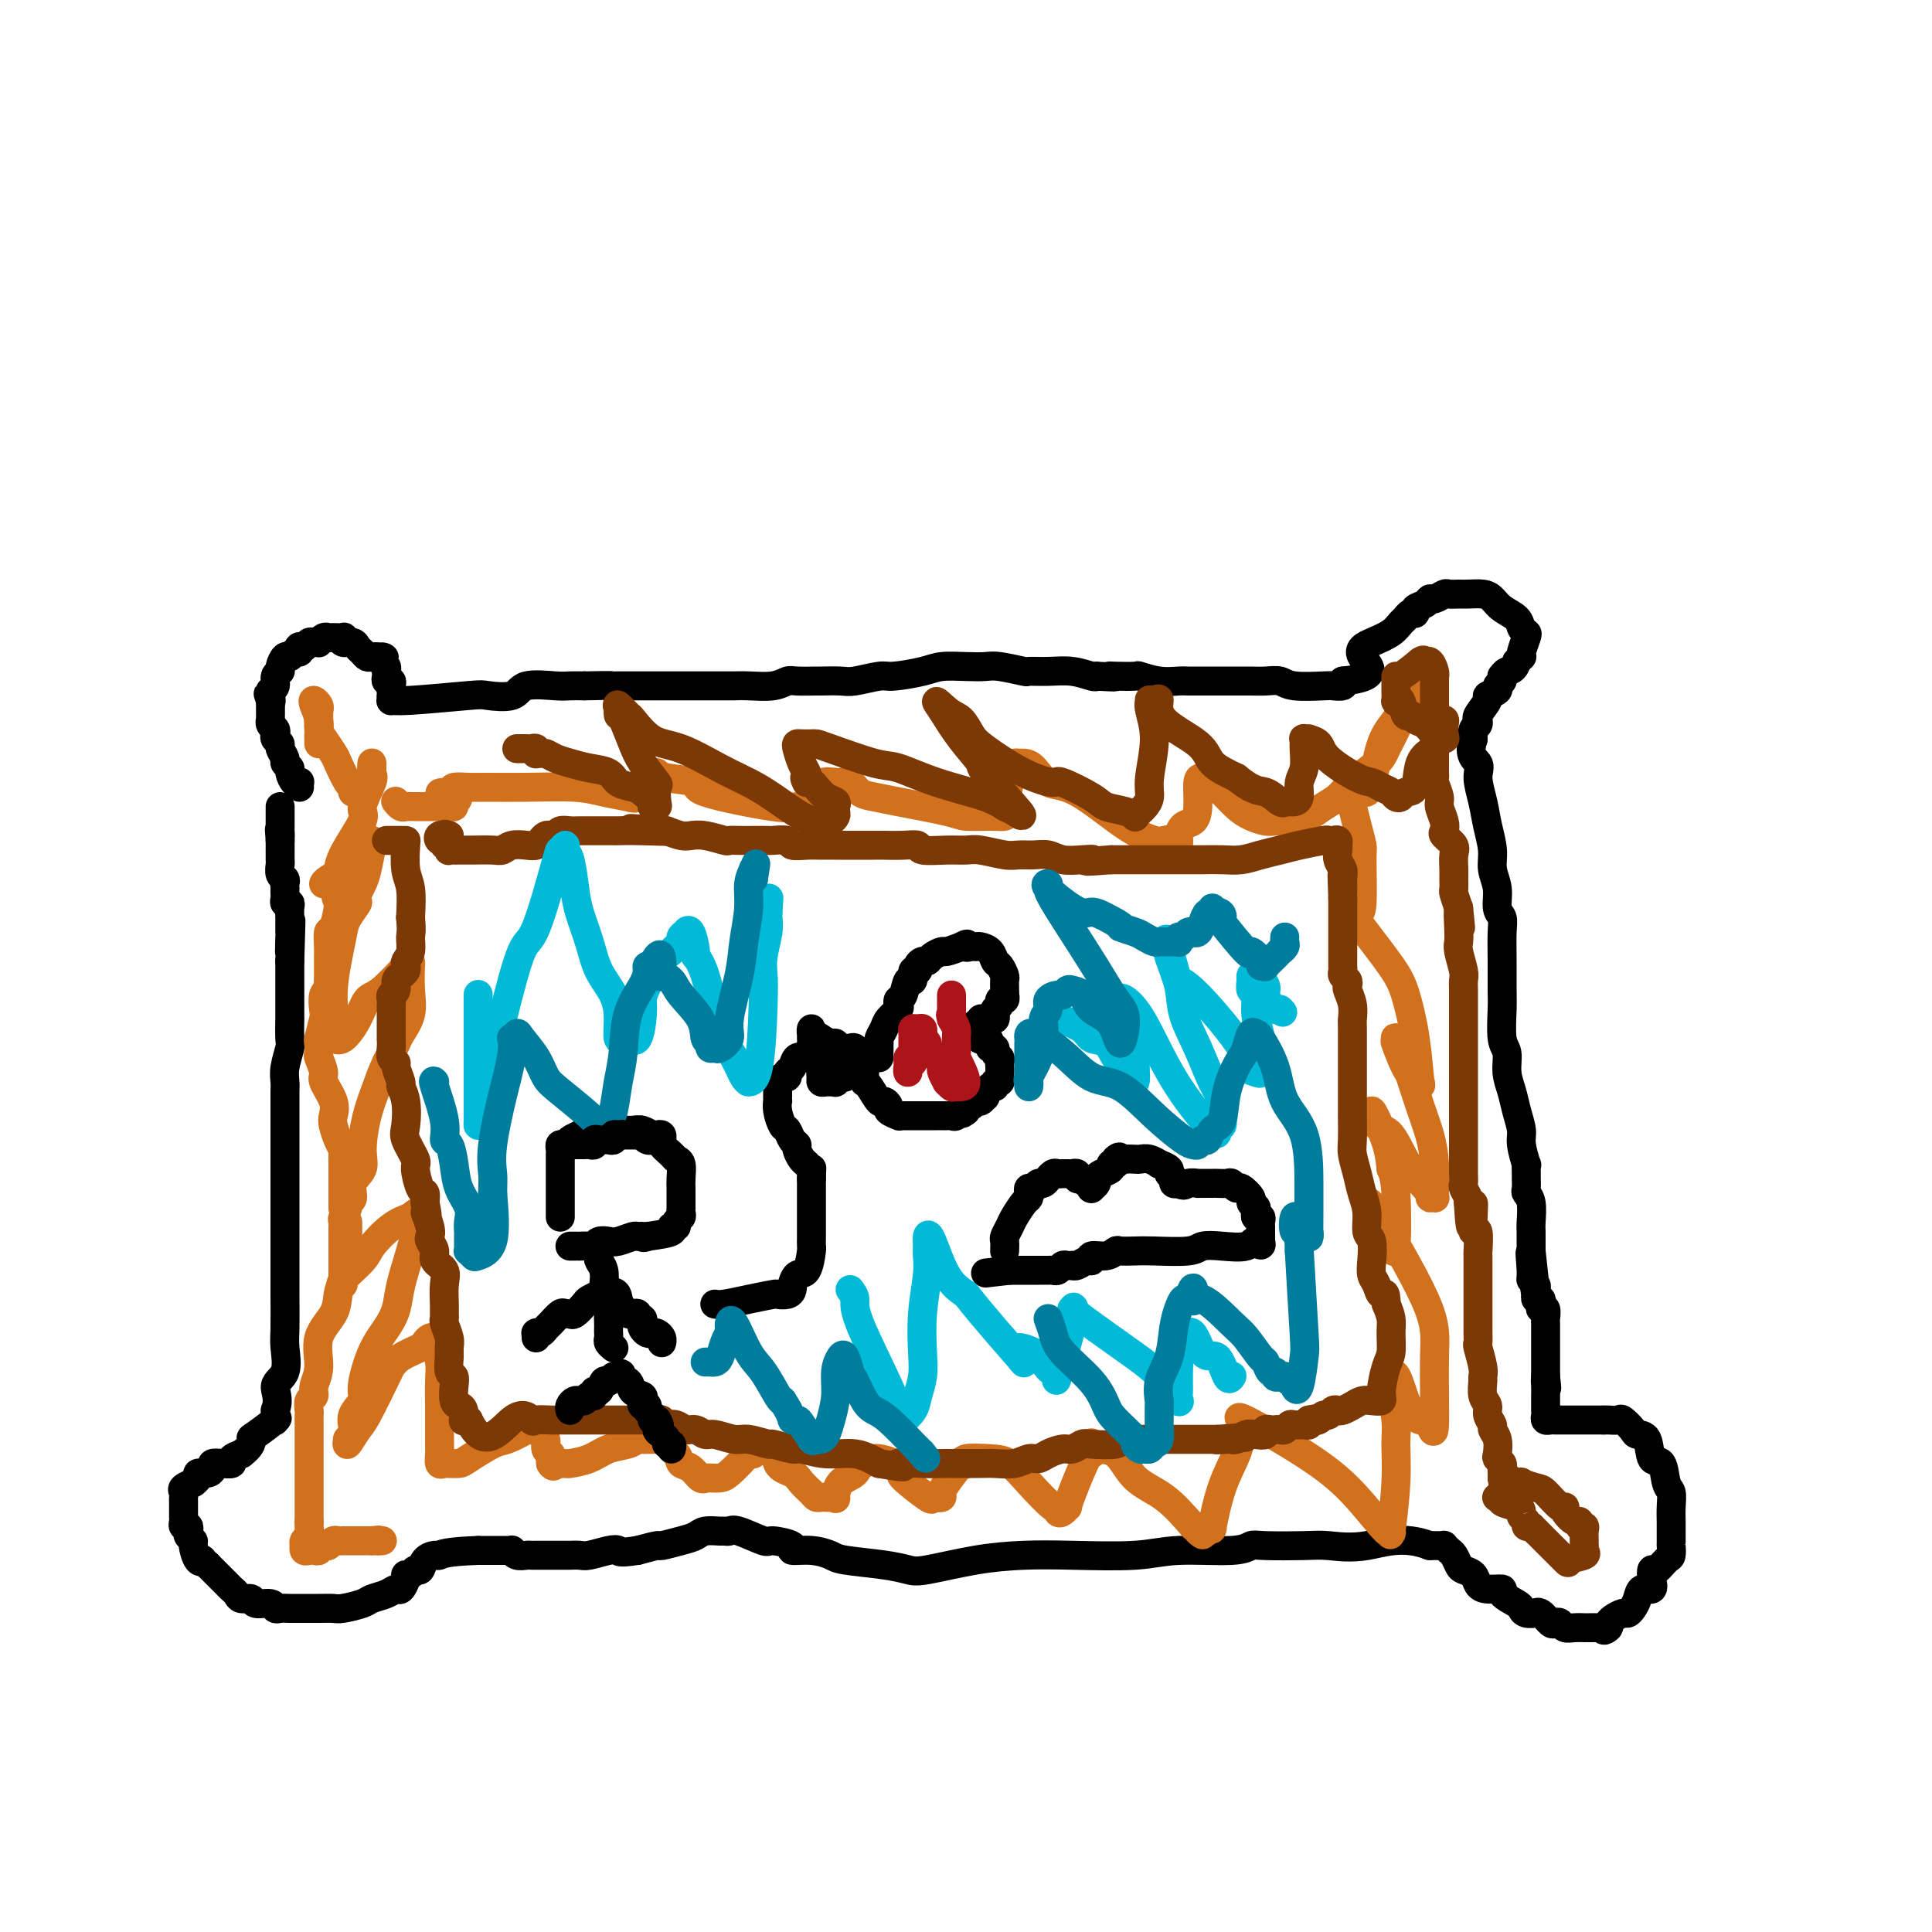 <svg viewBox='0 0 400 400' version='1.1' xmlns='http://www.w3.org/2000/svg' xmlns:xlink='http://www.w3.org/1999/xlink'><g fill='none' stroke='#000000' stroke-width='6' stroke-linecap='round' stroke-linejoin='round'><path d='M62,163c-0.022,-0.408 -0.043,-0.816 0,-1c0.043,-0.184 0.151,-0.144 0,0c-0.151,0.144 -0.561,0.390 -1,0c-0.439,-0.390 -0.906,-1.418 -1,-2c-0.094,-0.582 0.186,-0.719 0,-1c-0.186,-0.281 -0.838,-0.705 -1,-1c-0.162,-0.295 0.167,-0.460 0,-1c-0.167,-0.540 -0.828,-1.454 -1,-2c-0.172,-0.546 0.146,-0.723 0,-1c-0.146,-0.277 -0.757,-0.652 -1,-1c-0.243,-0.348 -0.118,-0.667 0,-1c0.118,-0.333 0.228,-0.681 0,-1c-0.228,-0.319 -0.793,-0.610 -1,-1c-0.207,-0.390 -0.055,-0.878 0,-1c0.055,-0.122 0.015,0.122 0,0c-0.015,-0.122 -0.004,-0.610 0,-1c0.004,-0.390 0.001,-0.682 0,-1c-0.001,-0.318 -0.000,-0.662 0,-1c0.000,-0.338 0.000,-0.669 0,-1'/><path d='M56,145c-0.933,-2.738 -0.265,-0.583 0,0c0.265,0.583 0.128,-0.408 0,-1c-0.128,-0.592 -0.245,-0.787 0,-1c0.245,-0.213 0.853,-0.443 1,-1c0.147,-0.557 -0.168,-1.440 0,-2c0.168,-0.560 0.818,-0.795 1,-1c0.182,-0.205 -0.105,-0.380 0,-1c0.105,-0.620 0.603,-1.687 1,-2c0.397,-0.313 0.694,0.126 1,0c0.306,-0.126 0.621,-0.817 1,-1c0.379,-0.183 0.823,0.143 1,0c0.177,-0.143 0.089,-0.756 0,-1c-0.089,-0.244 -0.177,-0.118 0,0c0.177,0.118 0.621,0.229 1,0c0.379,-0.229 0.693,-0.797 1,-1c0.307,-0.203 0.607,-0.040 1,0c0.393,0.040 0.878,-0.042 1,0c0.122,0.042 -0.117,0.208 0,0c0.117,-0.208 0.592,-0.789 1,-1c0.408,-0.211 0.748,-0.053 1,0c0.252,0.053 0.414,-0.001 1,0c0.586,0.001 1.596,0.056 2,0c0.404,-0.056 0.202,-0.222 0,0c-0.202,0.222 -0.405,0.834 0,1c0.405,0.166 1.418,-0.113 2,0c0.582,0.113 0.734,0.619 1,1c0.266,0.381 0.646,0.638 1,1c0.354,0.362 0.683,0.829 1,1c0.317,0.171 0.624,0.046 1,0c0.376,-0.046 0.822,-0.013 1,0c0.178,0.013 0.089,0.007 0,0'/><path d='M78,136c2.409,0.416 1.430,-0.043 1,0c-0.430,0.043 -0.312,0.590 0,1c0.312,0.410 0.820,0.683 1,1c0.180,0.317 0.034,0.676 0,1c-0.034,0.324 0.043,0.612 0,1c-0.043,0.388 -0.207,0.877 0,1c0.207,0.123 0.787,-0.121 1,0c0.213,0.121 0.061,0.606 0,1c-0.061,0.394 -0.030,0.697 0,1'/><path d='M81,143c0.460,1.248 0.109,0.867 0,1c-0.109,0.133 0.022,0.781 0,1c-0.022,0.219 -0.199,0.008 0,0c0.199,-0.008 0.773,0.186 4,0c3.227,-0.186 9.105,-0.754 12,-1c2.895,-0.246 2.805,-0.171 4,0c1.195,0.171 3.674,0.438 5,0c1.326,-0.438 1.500,-1.581 3,-2c1.500,-0.419 4.327,-0.113 6,0c1.673,0.113 2.192,0.032 3,0c0.808,-0.032 1.904,-0.016 3,0'/><path d='M121,142c7.232,-0.155 5.313,-0.041 5,0c-0.313,0.041 0.981,0.011 2,0c1.019,-0.011 1.761,-0.003 3,0c1.239,0.003 2.973,0.001 4,0c1.027,-0.001 1.346,-0.000 2,0c0.654,0.000 1.641,0.000 3,0c1.359,-0.000 3.089,-0.000 4,0c0.911,0.000 1.003,0.001 2,0c0.997,-0.001 2.901,-0.004 4,0c1.099,0.004 1.394,0.015 2,0c0.606,-0.015 1.522,-0.057 3,0c1.478,0.057 3.517,0.211 5,0c1.483,-0.211 2.411,-0.789 3,-1c0.589,-0.211 0.840,-0.055 2,0c1.160,0.055 3.228,0.011 4,0c0.772,-0.011 0.248,0.012 1,0c0.752,-0.012 2.782,-0.059 4,0c1.218,0.059 1.626,0.222 3,0c1.374,-0.222 3.714,-0.830 5,-1c1.286,-0.170 1.517,0.098 3,0c1.483,-0.098 4.218,-0.563 6,-1c1.782,-0.437 2.612,-0.845 4,-1c1.388,-0.155 3.336,-0.056 5,0c1.664,0.056 3.045,0.068 4,0c0.955,-0.068 1.482,-0.215 3,0c1.518,0.215 4.025,0.793 5,1c0.975,0.207 0.419,0.042 1,0c0.581,-0.042 2.300,0.040 4,0c1.700,-0.040 3.381,-0.203 5,0c1.619,0.203 3.177,0.772 4,1c0.823,0.228 0.912,0.114 1,0'/><path d='M227,140c5.633,0.311 3.717,0.087 3,0c-0.717,-0.087 -0.235,-0.037 1,0c1.235,0.037 3.223,0.063 4,0c0.777,-0.063 0.345,-0.213 1,0c0.655,0.213 2.398,0.789 4,1c1.602,0.211 3.062,0.057 4,0c0.938,-0.057 1.353,-0.015 2,0c0.647,0.015 1.527,0.004 3,0c1.473,-0.004 3.539,-0.002 5,0c1.461,0.002 2.316,0.004 3,0c0.684,-0.004 1.195,-0.015 2,0c0.805,0.015 1.902,0.056 3,0c1.098,-0.056 2.196,-0.211 3,0c0.804,0.211 1.312,0.786 3,1c1.688,0.214 4.556,0.068 6,0c1.444,-0.068 1.466,-0.057 2,0c0.534,0.057 1.581,0.159 2,0c0.419,-0.159 0.209,-0.580 0,-1'/><path d='M278,141c8.732,-0.820 5.061,-3.371 4,-5c-1.061,-1.629 0.489,-2.335 2,-3c1.511,-0.665 2.984,-1.288 4,-2c1.016,-0.712 1.577,-1.514 2,-2c0.423,-0.486 0.708,-0.655 1,-1c0.292,-0.345 0.589,-0.867 1,-1c0.411,-0.133 0.935,0.123 1,0c0.065,-0.123 -0.329,-0.625 0,-1c0.329,-0.375 1.383,-0.622 2,-1c0.617,-0.378 0.799,-0.886 1,-1c0.201,-0.114 0.423,0.166 1,0c0.577,-0.166 1.509,-0.777 2,-1c0.491,-0.223 0.540,-0.058 1,0c0.460,0.058 1.329,0.007 2,0c0.671,-0.007 1.143,0.028 2,0c0.857,-0.028 2.099,-0.120 3,0c0.901,0.120 1.460,0.452 2,1c0.540,0.548 1.060,1.311 2,2c0.940,0.689 2.301,1.305 3,2c0.699,0.695 0.737,1.468 1,2c0.263,0.532 0.751,0.821 1,1c0.249,0.179 0.260,0.247 0,1c-0.260,0.753 -0.791,2.192 -1,3c-0.209,0.808 -0.095,0.987 0,1c0.095,0.013 0.170,-0.139 0,0c-0.170,0.139 -0.585,0.570 -1,1'/><path d='M314,137c-0.394,1.781 -1.378,1.734 -2,2c-0.622,0.266 -0.883,0.845 -1,1c-0.117,0.155 -0.092,-0.113 0,0c0.092,0.113 0.251,0.606 0,1c-0.251,0.394 -0.912,0.690 -1,1c-0.088,0.310 0.397,0.633 0,1c-0.397,0.367 -1.676,0.777 -2,1c-0.324,0.223 0.306,0.259 0,1c-0.306,0.741 -1.550,2.187 -2,3c-0.450,0.813 -0.107,0.994 0,1c0.107,0.006 -0.023,-0.163 0,0c0.023,0.163 0.198,0.659 0,1c-0.198,0.341 -0.771,0.526 -1,1c-0.229,0.474 -0.115,1.237 0,2'/><path d='M305,153c-1.153,3.490 0.466,4.215 1,5c0.534,0.785 -0.016,1.630 0,3c0.016,1.370 0.597,3.264 1,5c0.403,1.736 0.629,3.312 1,5c0.371,1.688 0.888,3.488 1,5c0.112,1.512 -0.180,2.738 0,4c0.180,1.262 0.833,2.562 1,4c0.167,1.438 -0.151,3.014 0,4c0.151,0.986 0.773,1.380 1,2c0.227,0.620 0.060,1.465 0,3c-0.060,1.535 -0.012,3.761 0,6c0.012,2.239 -0.012,4.493 0,6c0.012,1.507 0.059,2.269 0,4c-0.059,1.731 -0.223,4.433 0,6c0.223,1.567 0.834,1.998 1,3c0.166,1.002 -0.114,2.573 0,4c0.114,1.427 0.623,2.710 1,4c0.377,1.290 0.623,2.589 1,4c0.377,1.411 0.886,2.935 1,4c0.114,1.065 -0.166,1.671 0,3c0.166,1.329 0.777,3.382 1,4c0.223,0.618 0.059,-0.200 0,0c-0.059,0.200 -0.012,1.416 0,2c0.012,0.584 -0.011,0.534 0,1c0.011,0.466 0.055,1.448 0,2c-0.055,0.552 -0.211,0.676 0,1c0.211,0.324 0.789,0.849 1,2c0.211,1.151 0.057,2.927 0,4c-0.057,1.073 -0.015,1.443 0,2c0.015,0.557 0.004,1.302 0,2c-0.004,0.698 -0.002,1.349 0,2'/><path d='M317,259c1.852,16.759 0.482,5.656 0,2c-0.482,-3.656 -0.077,0.135 0,2c0.077,1.865 -0.175,1.805 0,2c0.175,0.195 0.778,0.645 1,1c0.222,0.355 0.063,0.616 0,1c-0.063,0.384 -0.031,0.890 0,1c0.031,0.110 0.060,-0.176 0,0c-0.060,0.176 -0.208,0.816 0,1c0.208,0.184 0.774,-0.087 1,0c0.226,0.087 0.113,0.533 0,1c-0.113,0.467 -0.226,0.955 0,1c0.226,0.045 0.793,-0.354 1,0c0.207,0.354 0.056,1.460 0,2c-0.056,0.540 -0.015,0.516 0,1c0.015,0.484 0.004,1.478 0,2c-0.004,0.522 -0.001,0.573 0,1c0.001,0.427 0.000,1.230 0,2c-0.000,0.770 -0.000,1.505 0,2c0.000,0.495 0.000,0.749 0,1c-0.000,0.251 -0.000,0.500 0,1c0.000,0.500 0.000,1.250 0,2'/><path d='M320,285c0.464,4.216 0.124,1.756 0,1c-0.124,-0.756 -0.033,0.193 0,1c0.033,0.807 0.009,1.473 0,2c-0.009,0.527 -0.002,0.914 0,1c0.002,0.086 -0.000,-0.131 0,0c0.000,0.131 0.003,0.609 0,1c-0.003,0.391 -0.013,0.693 0,1c0.013,0.307 0.049,0.618 0,1c-0.049,0.382 -0.181,0.834 0,1c0.181,0.166 0.677,0.044 1,0c0.323,-0.044 0.472,-0.012 1,0c0.528,0.012 1.433,0.003 2,0c0.567,-0.003 0.796,-0.001 1,0c0.204,0.001 0.383,0.000 1,0c0.617,-0.000 1.671,-0.000 2,0c0.329,0.000 -0.066,0.000 0,0c0.066,-0.000 0.595,-0.000 1,0c0.405,0.000 0.686,0.000 1,0c0.314,-0.000 0.661,-0.000 1,0c0.339,0.000 0.669,0.000 1,0'/><path d='M332,294c1.804,0.002 1.313,0.007 1,0c-0.313,-0.007 -0.450,-0.026 0,0c0.450,0.026 1.487,0.098 2,0c0.513,-0.098 0.504,-0.365 1,0c0.496,0.365 1.499,1.362 2,2c0.501,0.638 0.501,0.917 1,1c0.499,0.083 1.496,-0.029 2,1c0.504,1.029 0.513,3.198 1,4c0.487,0.802 1.451,0.236 2,1c0.549,0.764 0.683,2.859 1,4c0.317,1.141 0.817,1.327 1,2c0.183,0.673 0.049,1.833 0,3c-0.049,1.167 -0.013,2.341 0,3c0.013,0.659 0.003,0.802 0,1c-0.003,0.198 -0.000,0.453 0,1c0.000,0.547 -0.002,1.388 0,2c0.002,0.612 0.008,0.995 0,1c-0.008,0.005 -0.030,-0.368 0,0c0.030,0.368 0.113,1.477 0,2c-0.113,0.523 -0.421,0.460 -1,1c-0.579,0.540 -1.430,1.684 -2,2c-0.570,0.316 -0.860,-0.197 -1,0c-0.140,0.197 -0.132,1.103 0,2c0.132,0.897 0.386,1.785 0,2c-0.386,0.215 -1.412,-0.245 -2,0c-0.588,0.245 -0.739,1.193 -1,2c-0.261,0.807 -0.634,1.473 -1,2c-0.366,0.527 -0.727,0.914 -1,1c-0.273,0.086 -0.458,-0.131 -1,0c-0.542,0.131 -1.441,0.609 -2,1c-0.559,0.391 -0.780,0.696 -1,1'/><path d='M333,336c-1.959,2.392 -0.357,1.373 0,1c0.357,-0.373 -0.530,-0.100 -1,0c-0.470,0.100 -0.524,0.027 -1,0c-0.476,-0.027 -1.374,-0.006 -2,0c-0.626,0.006 -0.980,-0.002 -1,0c-0.020,0.002 0.293,0.014 0,0c-0.293,-0.014 -1.191,-0.054 -2,0c-0.809,0.054 -1.530,0.203 -2,0c-0.470,-0.203 -0.691,-0.758 -1,-1c-0.309,-0.242 -0.708,-0.170 -1,0c-0.292,0.170 -0.477,0.439 -1,0c-0.523,-0.439 -1.384,-1.585 -2,-2c-0.616,-0.415 -0.989,-0.099 -1,0c-0.011,0.099 0.339,-0.018 0,0c-0.339,0.018 -1.367,0.173 -2,0c-0.633,-0.173 -0.873,-0.673 -1,-1c-0.127,-0.327 -0.142,-0.482 -1,-1c-0.858,-0.518 -2.557,-1.399 -3,-2c-0.443,-0.601 0.372,-0.921 0,-1c-0.372,-0.079 -1.931,0.082 -3,0c-1.069,-0.082 -1.648,-0.407 -2,-1c-0.352,-0.593 -0.475,-1.454 -1,-2c-0.525,-0.546 -1.451,-0.777 -2,-1c-0.549,-0.223 -0.721,-0.438 -1,-1c-0.279,-0.562 -0.665,-1.471 -1,-2c-0.335,-0.529 -0.617,-0.678 -1,-1c-0.383,-0.322 -0.865,-0.818 -1,-1c-0.135,-0.182 0.079,-0.049 0,0c-0.079,0.049 -0.451,0.014 -1,0c-0.549,-0.014 -1.274,-0.007 -2,0'/><path d='M296,320c-5.602,-2.166 -9.609,-0.581 -13,0c-3.391,0.581 -6.168,0.160 -8,0c-1.832,-0.160 -2.719,-0.058 -5,0c-2.281,0.058 -5.958,0.072 -8,0c-2.042,-0.072 -2.451,-0.229 -3,0c-0.549,0.229 -1.238,0.846 -4,1c-2.762,0.154 -7.598,-0.153 -11,0c-3.402,0.153 -5.369,0.766 -9,1c-3.631,0.234 -8.925,0.088 -13,0c-4.075,-0.088 -6.932,-0.118 -10,0c-3.068,0.118 -6.349,0.382 -10,1c-3.651,0.618 -7.673,1.588 -10,2c-2.327,0.412 -2.960,0.264 -4,0c-1.040,-0.264 -2.487,-0.644 -5,-1c-2.513,-0.356 -6.091,-0.686 -8,-1c-1.909,-0.314 -2.148,-0.610 -3,-1c-0.852,-0.390 -2.319,-0.873 -4,-1c-1.681,-0.127 -3.578,0.102 -4,0c-0.422,-0.102 0.630,-0.535 0,-1c-0.630,-0.465 -2.943,-0.962 -4,-1c-1.057,-0.038 -0.859,0.382 -2,0c-1.141,-0.382 -3.622,-1.567 -5,-2c-1.378,-0.433 -1.653,-0.113 -2,0c-0.347,0.113 -0.766,0.019 -1,0c-0.234,-0.019 -0.284,0.037 -1,0c-0.716,-0.037 -2.098,-0.168 -3,0c-0.902,0.168 -1.325,0.636 -2,1c-0.675,0.364 -1.604,0.623 -3,1c-1.396,0.377 -3.261,0.871 -4,1c-0.739,0.129 -0.354,-0.106 -1,0c-0.646,0.106 -2.323,0.553 -4,1'/><path d='M132,321c-4.092,0.635 -3.821,0.223 -4,0c-0.179,-0.223 -0.806,-0.256 -2,0c-1.194,0.256 -2.954,0.801 -4,1c-1.046,0.199 -1.378,0.053 -2,0c-0.622,-0.053 -1.532,-0.014 -2,0c-0.468,0.014 -0.492,0.004 -1,0c-0.508,-0.004 -1.498,-0.001 -2,0c-0.502,0.001 -0.515,-0.000 -1,0c-0.485,0.000 -1.443,0.001 -2,0c-0.557,-0.001 -0.713,-0.004 -1,0c-0.287,0.004 -0.703,0.015 -1,0c-0.297,-0.015 -0.474,-0.057 -1,0c-0.526,0.057 -1.401,0.211 -2,0c-0.599,-0.211 -0.921,-0.789 -1,-1c-0.079,-0.211 0.084,-0.057 0,0c-0.084,0.057 -0.417,0.015 -1,0c-0.583,-0.015 -1.416,-0.004 -2,0c-0.584,0.004 -0.919,0.001 -1,0c-0.081,-0.001 0.094,-0.000 0,0c-0.094,0.000 -0.455,0.000 -1,0c-0.545,-0.000 -1.272,-0.000 -2,0'/><path d='M99,321c-6.886,0.234 -7.599,0.818 -8,1c-0.401,0.182 -0.488,-0.038 -1,0c-0.512,0.038 -1.448,0.335 -2,1c-0.552,0.665 -0.722,1.696 -1,2c-0.278,0.304 -0.666,-0.121 -1,0c-0.334,0.121 -0.614,0.788 -1,1c-0.386,0.212 -0.879,-0.031 -1,0c-0.121,0.031 0.129,0.337 0,1c-0.129,0.663 -0.637,1.683 -1,2c-0.363,0.317 -0.580,-0.069 -1,0c-0.420,0.069 -1.042,0.593 -2,1c-0.958,0.407 -2.250,0.698 -3,1c-0.750,0.302 -0.957,0.617 -2,1c-1.043,0.383 -2.923,0.835 -4,1c-1.077,0.165 -1.353,0.044 -2,0c-0.647,-0.044 -1.665,-0.011 -3,0c-1.335,0.011 -2.985,-0.001 -4,0c-1.015,0.001 -1.393,0.015 -2,0c-0.607,-0.015 -1.443,-0.061 -2,0c-0.557,0.061 -0.836,0.227 -1,0c-0.164,-0.227 -0.215,-0.848 -1,-1c-0.785,-0.152 -2.305,0.166 -3,0c-0.695,-0.166 -0.567,-0.817 -1,-1c-0.433,-0.183 -1.429,0.102 -2,0c-0.571,-0.102 -0.716,-0.591 -1,-1c-0.284,-0.409 -0.706,-0.740 -1,-1c-0.294,-0.260 -0.460,-0.451 -1,-1c-0.540,-0.549 -1.453,-1.455 -2,-2c-0.547,-0.545 -0.728,-0.727 -1,-1c-0.272,-0.273 -0.636,-0.636 -1,-1'/><path d='M43,324c-1.730,-1.509 -1.056,-1.283 -1,-1c0.056,0.283 -0.507,0.623 -1,0c-0.493,-0.623 -0.916,-2.209 -1,-3c-0.084,-0.791 0.170,-0.785 0,-1c-0.170,-0.215 -0.763,-0.649 -1,-1c-0.237,-0.351 -0.116,-0.619 0,-1c0.116,-0.381 0.227,-0.875 0,-1c-0.227,-0.125 -0.793,0.120 -1,0c-0.207,-0.120 -0.055,-0.606 0,-1c0.055,-0.394 0.015,-0.697 0,-1c-0.015,-0.303 -0.004,-0.606 0,-1c0.004,-0.394 0.002,-0.879 0,-1c-0.002,-0.121 -0.003,0.123 0,0c0.003,-0.123 0.009,-0.611 0,-1c-0.009,-0.389 -0.032,-0.678 0,-1c0.032,-0.322 0.118,-0.677 0,-1c-0.118,-0.323 -0.440,-0.612 0,-1c0.440,-0.388 1.641,-0.874 2,-1c0.359,-0.126 -0.124,0.107 0,0c0.124,-0.107 0.855,-0.554 1,-1c0.145,-0.446 -0.295,-0.890 0,-1c0.295,-0.110 1.327,0.115 2,0c0.673,-0.115 0.988,-0.570 1,-1c0.012,-0.430 -0.279,-0.836 0,-1c0.279,-0.164 1.126,-0.085 2,0c0.874,0.085 1.774,0.177 2,0c0.226,-0.177 -0.221,-0.622 0,-1c0.221,-0.378 1.111,-0.689 2,-1'/><path d='M50,301c2.314,-1.750 2.098,-2.625 2,-3c-0.098,-0.375 -0.079,-0.250 1,-1c1.079,-0.750 3.217,-2.376 4,-3c0.783,-0.624 0.211,-0.245 0,0c-0.211,0.245 -0.060,0.356 0,0c0.060,-0.356 0.030,-1.178 0,-2'/><path d='M57,292c0.962,-2.413 -0.135,-3.947 0,-5c0.135,-1.053 1.500,-1.625 2,-3c0.500,-1.375 0.134,-3.552 0,-5c-0.134,-1.448 -0.036,-2.168 0,-4c0.036,-1.832 0.010,-4.775 0,-7c-0.010,-2.225 -0.003,-3.733 0,-5c0.003,-1.267 0.001,-2.293 0,-3c-0.001,-0.707 -0.000,-1.095 0,-2c0.000,-0.905 0.000,-2.327 0,-4c-0.000,-1.673 -0.000,-3.596 0,-5c0.000,-1.404 0.000,-2.289 0,-3c-0.000,-0.711 -0.000,-1.248 0,-3c0.000,-1.752 0.000,-4.720 0,-6c-0.000,-1.280 -0.000,-0.871 0,-1c0.000,-0.129 0.000,-0.797 0,-2c-0.000,-1.203 -0.001,-2.943 0,-4c0.001,-1.057 0.004,-1.432 0,-2c-0.004,-0.568 -0.015,-1.329 0,-2c0.015,-0.671 0.057,-1.253 0,-2c-0.057,-0.747 -0.211,-1.659 0,-3c0.211,-1.341 0.789,-3.113 1,-4c0.211,-0.887 0.057,-0.891 0,-2c-0.057,-1.109 -0.015,-3.322 0,-4c0.015,-0.678 0.004,0.179 0,0c-0.004,-0.179 -0.001,-1.395 0,-2c0.001,-0.605 0.000,-0.599 0,-1c-0.000,-0.401 -0.000,-1.210 0,-2c0.000,-0.790 0.000,-1.562 0,-2c-0.000,-0.438 -0.000,-0.541 0,-1c0.000,-0.459 0.000,-1.274 0,-2c-0.000,-0.726 -0.000,-1.363 0,-2'/><path d='M60,199c0.464,-14.953 0.124,-5.837 0,-3c-0.124,2.837 -0.034,-0.605 0,-2c0.034,-1.395 0.010,-0.742 0,-1c-0.010,-0.258 -0.006,-1.427 0,-2c0.006,-0.573 0.016,-0.549 0,-1c-0.016,-0.451 -0.057,-1.377 0,-2c0.057,-0.623 0.211,-0.941 0,-1c-0.211,-0.059 -0.789,0.143 -1,0c-0.211,-0.143 -0.057,-0.630 0,-1c0.057,-0.370 0.016,-0.624 0,-1c-0.016,-0.376 -0.008,-0.873 0,-1c0.008,-0.127 0.016,0.117 0,0c-0.016,-0.117 -0.057,-0.595 0,-1c0.057,-0.405 0.211,-0.739 0,-1c-0.211,-0.261 -0.789,-0.451 -1,-1c-0.211,-0.549 -0.057,-1.458 0,-2c0.057,-0.542 0.015,-0.719 0,-1c-0.015,-0.281 -0.004,-0.666 0,-1c0.004,-0.334 0.001,-0.615 0,-1c-0.001,-0.385 -0.000,-0.873 0,-1c0.000,-0.127 0.000,0.107 0,0c-0.000,-0.107 -0.000,-0.553 0,-1'/><path d='M58,174c-0.309,-4.042 -0.083,-1.646 0,-1c0.083,0.646 0.022,-0.458 0,-1c-0.022,-0.542 -0.006,-0.524 0,-1c0.006,-0.476 0.002,-1.447 0,-2c-0.002,-0.553 -0.000,-0.687 0,-1c0.000,-0.313 0.000,-0.804 0,-1c-0.000,-0.196 -0.000,-0.098 0,0'/></g>
<g fill='none' stroke='#D2711D' stroke-width='6' stroke-linecap='round' stroke-linejoin='round'><path d='M67,183c0.076,-0.220 0.152,-0.441 1,-1c0.848,-0.559 2.467,-1.458 3,-2c0.533,-0.542 -0.021,-0.729 0,-1c0.021,-0.271 0.618,-0.628 1,-1c0.382,-0.372 0.548,-0.759 1,-1c0.452,-0.241 1.190,-0.335 2,-1c0.810,-0.665 1.692,-1.899 2,-2c0.308,-0.101 0.041,0.932 0,1c-0.041,0.068 0.144,-0.827 0,0c-0.144,0.827 -0.616,3.377 -1,5c-0.384,1.623 -0.681,2.321 -1,3c-0.319,0.679 -0.659,1.340 -1,2'/><path d='M74,185c-0.356,2.006 0.254,1.522 0,2c-0.254,0.478 -1.374,1.920 -2,3c-0.626,1.080 -0.760,1.798 -1,3c-0.240,1.202 -0.587,2.886 -1,5c-0.413,2.114 -0.893,4.657 -1,7c-0.107,2.343 0.158,4.487 0,6c-0.158,1.513 -0.740,2.394 -1,3c-0.260,0.606 -0.197,0.936 0,1c0.197,0.064 0.529,-0.140 1,0c0.471,0.140 1.083,0.622 2,0c0.917,-0.622 2.141,-2.349 3,-4c0.859,-1.651 1.354,-3.226 2,-4c0.646,-0.774 1.443,-0.746 3,-2c1.557,-1.254 3.874,-3.790 5,-5c1.126,-1.210 1.060,-1.094 1,0c-0.060,1.094 -0.113,3.166 0,5c0.113,1.834 0.391,3.430 0,5c-0.391,1.570 -1.451,3.115 -2,4c-0.549,0.885 -0.585,1.110 -1,2c-0.415,0.890 -1.207,2.445 -2,4'/><path d='M80,220c-1.124,2.414 -1.433,3.450 -2,5c-0.567,1.550 -1.391,3.613 -2,6c-0.609,2.387 -1.005,5.098 -1,7c0.005,1.902 0.409,2.995 0,4c-0.409,1.005 -1.630,1.922 -2,3c-0.370,1.078 0.111,2.316 0,3c-0.111,0.684 -0.814,0.813 -1,1c-0.186,0.187 0.146,0.430 0,1c-0.146,0.570 -0.771,1.465 -1,2c-0.229,0.535 -0.061,0.711 0,1c0.061,0.289 0.016,0.693 0,1c-0.016,0.307 -0.004,0.519 0,1c0.004,0.481 0.001,1.232 0,2c-0.001,0.768 -0.001,1.553 0,2c0.001,0.447 0.001,0.554 0,1c-0.001,0.446 -0.004,1.229 0,2c0.004,0.771 0.015,1.528 0,2c-0.015,0.472 -0.056,0.658 0,1c0.056,0.342 0.209,0.838 0,1c-0.209,0.162 -0.780,-0.012 0,-1c0.780,-0.988 2.910,-2.791 4,-4c1.090,-1.209 1.140,-1.826 2,-3c0.860,-1.174 2.532,-2.907 4,-4c1.468,-1.093 2.734,-1.547 4,-2'/><path d='M85,252c2.384,-2.077 1.344,-0.769 1,0c-0.344,0.769 0.008,0.999 0,2c-0.008,1.001 -0.375,2.774 -1,5c-0.625,2.226 -1.506,4.904 -2,7c-0.494,2.096 -0.599,3.610 -1,5c-0.401,1.390 -1.096,2.654 -2,4c-0.904,1.346 -2.017,2.772 -3,5c-0.983,2.228 -1.837,5.256 -2,7c-0.163,1.744 0.363,2.203 0,3c-0.363,0.797 -1.616,1.933 -2,3c-0.384,1.067 0.100,2.065 0,3c-0.100,0.935 -0.783,1.806 -1,2c-0.217,0.194 0.033,-0.288 0,0c-0.033,0.288 -0.350,1.347 0,1c0.350,-0.347 1.365,-2.099 2,-3c0.635,-0.901 0.888,-0.952 2,-3c1.112,-2.048 3.082,-6.093 4,-8c0.918,-1.907 0.785,-1.678 1,-2c0.215,-0.322 0.779,-1.197 2,-2c1.221,-0.803 3.101,-1.535 4,-2c0.899,-0.465 0.819,-0.664 1,-1c0.181,-0.336 0.623,-0.810 1,-1c0.377,-0.190 0.688,-0.095 1,0'/><path d='M90,277c1.099,-0.417 0.347,0.542 0,1c-0.347,0.458 -0.289,0.415 0,1c0.289,0.585 0.810,1.799 1,3c0.190,1.201 0.051,2.388 0,4c-0.051,1.612 -0.014,3.650 0,5c0.014,1.350 0.004,2.014 0,3c-0.004,0.986 -0.002,2.296 0,3c0.002,0.704 0.003,0.801 0,1c-0.003,0.199 -0.011,0.498 0,1c0.011,0.502 0.040,1.206 0,2c-0.040,0.794 -0.147,1.677 0,2c0.147,0.323 0.550,0.086 1,0c0.450,-0.086 0.946,-0.020 1,0c0.054,0.020 -0.335,-0.007 0,0c0.335,0.007 1.396,0.048 2,0c0.604,-0.048 0.753,-0.185 2,-1c1.247,-0.815 3.592,-2.306 5,-3c1.408,-0.694 1.879,-0.589 3,-1c1.121,-0.411 2.893,-1.338 4,-2c1.107,-0.662 1.549,-1.060 2,-1c0.451,0.060 0.909,0.579 1,1c0.091,0.421 -0.186,0.743 0,1c0.186,0.257 0.834,0.450 1,1c0.166,0.550 -0.151,1.457 0,2c0.151,0.543 0.772,0.723 1,1c0.228,0.277 0.065,0.651 0,1c-0.065,0.349 -0.033,0.675 0,1'/><path d='M114,303c0.568,1.082 0.987,0.288 1,0c0.013,-0.288 -0.381,-0.070 0,0c0.381,0.070 1.537,-0.008 2,0c0.463,0.008 0.232,0.104 1,0c0.768,-0.104 2.534,-0.406 4,-1c1.466,-0.594 2.630,-1.480 4,-2c1.370,-0.520 2.944,-0.675 4,-1c1.056,-0.325 1.592,-0.819 2,-1c0.408,-0.181 0.688,-0.048 1,0c0.312,0.048 0.655,0.010 1,0c0.345,-0.010 0.692,0.007 1,0c0.308,-0.007 0.578,-0.037 1,0c0.422,0.037 0.994,0.141 1,0c0.006,-0.141 -0.556,-0.528 0,0c0.556,0.528 2.230,1.970 3,3c0.770,1.030 0.637,1.649 1,2c0.363,0.351 1.224,0.434 2,1c0.776,0.566 1.468,1.616 2,2c0.532,0.384 0.904,0.102 1,0c0.096,-0.102 -0.083,-0.023 0,0c0.083,0.023 0.428,-0.008 1,0c0.572,0.008 1.373,0.056 2,0c0.627,-0.056 1.082,-0.215 2,-1c0.918,-0.785 2.301,-2.196 3,-3c0.699,-0.804 0.715,-1.000 1,-1c0.285,-0.000 0.839,0.196 1,0c0.161,-0.196 -0.072,-0.783 0,-1c0.072,-0.217 0.449,-0.062 1,0c0.551,0.062 1.275,0.031 2,0'/><path d='M159,300c1.843,-0.345 1.449,1.792 2,3c0.551,1.208 2.045,1.487 3,2c0.955,0.513 1.369,1.262 2,2c0.631,0.738 1.478,1.466 2,2c0.522,0.534 0.718,0.874 1,1c0.282,0.126 0.650,0.036 1,0c0.350,-0.036 0.683,-0.020 1,0c0.317,0.020 0.617,0.042 1,0c0.383,-0.042 0.848,-0.149 1,0c0.152,0.149 -0.008,0.552 0,0c0.008,-0.552 0.183,-2.061 1,-3c0.817,-0.939 2.274,-1.309 3,-2c0.726,-0.691 0.720,-1.702 1,-2c0.280,-0.298 0.847,0.116 1,0c0.153,-0.116 -0.108,-0.761 0,-1c0.108,-0.239 0.584,-0.070 1,0c0.416,0.070 0.772,0.043 1,0c0.228,-0.043 0.328,-0.102 1,0c0.672,0.102 1.917,0.363 3,1c1.083,0.637 2.006,1.649 2,2c-0.006,0.351 -0.940,0.042 0,1c0.940,0.958 3.754,3.182 5,4c1.246,0.818 0.924,0.229 1,0c0.076,-0.229 0.551,-0.097 1,0c0.449,0.097 0.873,0.160 1,0c0.127,-0.160 -0.043,-0.543 0,-1c0.043,-0.457 0.298,-0.988 1,-2c0.702,-1.012 1.851,-2.506 3,-4'/><path d='M199,303c0.540,-1.099 -0.110,-0.346 0,0c0.110,0.346 0.978,0.285 1,0c0.022,-0.285 -0.803,-0.793 0,-1c0.803,-0.207 3.235,-0.113 5,0c1.765,0.113 2.865,0.244 4,1c1.135,0.756 2.307,2.137 4,4c1.693,1.863 3.908,4.208 5,5c1.092,0.792 1.063,0.031 1,0c-0.063,-0.031 -0.159,0.667 0,1c0.159,0.333 0.575,0.302 1,0c0.425,-0.302 0.860,-0.874 1,-1c0.140,-0.126 -0.015,0.194 0,0c0.015,-0.194 0.200,-0.900 1,-3c0.800,-2.100 2.215,-5.592 3,-7c0.785,-1.408 0.941,-0.732 1,-1c0.059,-0.268 0.022,-1.481 0,-2c-0.022,-0.519 -0.030,-0.342 0,0c0.030,0.342 0.099,0.851 1,1c0.901,0.149 2.633,-0.063 4,1c1.367,1.063 2.368,3.402 4,5c1.632,1.598 3.895,2.457 6,4c2.105,1.543 4.053,3.772 6,6'/><path d='M247,316c3.426,2.863 1.491,1.520 1,1c-0.491,-0.520 0.462,-0.216 1,0c0.538,0.216 0.662,0.344 1,0c0.338,-0.344 0.889,-1.161 1,-1c0.111,0.161 -0.219,1.299 0,0c0.219,-1.299 0.986,-5.036 2,-8c1.014,-2.964 2.273,-5.157 3,-7c0.727,-1.843 0.921,-3.337 1,-4c0.079,-0.663 0.044,-0.497 0,-1c-0.044,-0.503 -0.097,-1.676 0,-2c0.097,-0.324 0.345,0.199 0,0c-0.345,-0.199 -1.283,-1.121 1,0c2.283,1.121 7.788,4.284 12,7c4.212,2.716 7.133,4.984 10,8c2.867,3.016 5.682,6.779 7,8c1.318,1.221 1.139,-0.099 1,0c-0.139,0.099 -0.237,1.616 0,0c0.237,-1.616 0.810,-6.364 1,-10c0.190,-3.636 -0.002,-6.159 0,-8c0.002,-1.841 0.197,-2.999 0,-5c-0.197,-2.001 -0.785,-4.846 -1,-6c-0.215,-1.154 -0.058,-0.618 0,-1c0.058,-0.382 0.017,-1.680 0,-2c-0.017,-0.320 -0.008,0.340 0,1'/><path d='M288,286c0.680,-4.130 1.880,1.044 3,4c1.120,2.956 2.159,3.694 3,4c0.841,0.306 1.485,0.180 2,1c0.515,0.820 0.902,2.586 1,0c0.098,-2.586 -0.093,-9.522 0,-14c0.093,-4.478 0.468,-6.497 -2,-12c-2.468,-5.503 -7.780,-14.491 -10,-18c-2.220,-3.509 -1.348,-1.540 -1,-1c0.348,0.540 0.170,-0.349 0,0c-0.170,0.349 -0.334,1.937 0,3c0.334,1.063 1.165,1.601 2,2c0.835,0.399 1.675,0.658 2,1c0.325,0.342 0.137,0.766 0,1c-0.137,0.234 -0.222,0.279 0,1c0.222,0.721 0.752,2.117 1,0c0.248,-2.117 0.214,-7.748 0,-11c-0.214,-3.252 -0.607,-4.126 -1,-5'/><path d='M288,242c-0.325,-3.843 -1.138,-5.950 -2,-8c-0.862,-2.050 -1.775,-4.041 -2,-4c-0.225,0.041 0.236,2.116 1,3c0.764,0.884 1.830,0.576 3,2c1.170,1.424 2.443,4.579 4,7c1.557,2.421 3.399,4.109 4,5c0.601,0.891 -0.038,0.984 0,1c0.038,0.016 0.751,-0.044 1,0c0.249,0.044 0.032,0.193 0,-1c-0.032,-1.193 0.122,-3.728 0,-6c-0.122,-2.272 -0.520,-4.281 -1,-6c-0.480,-1.719 -1.043,-3.148 -2,-6c-0.957,-2.852 -2.308,-7.125 -3,-9c-0.692,-1.875 -0.725,-1.351 -1,-2c-0.275,-0.649 -0.793,-2.471 -1,-3c-0.207,-0.529 -0.104,0.236 0,1'/><path d='M289,216c-0.755,-1.910 0.856,2.816 2,5c1.144,2.184 1.821,1.827 2,2c0.179,0.173 -0.140,0.875 0,1c0.140,0.125 0.739,-0.328 1,0c0.261,0.328 0.182,1.437 0,0c-0.182,-1.437 -0.468,-5.421 -1,-9c-0.532,-3.579 -1.309,-6.754 -2,-9c-0.691,-2.246 -1.297,-3.565 -3,-6c-1.703,-2.435 -4.505,-5.987 -6,-8c-1.495,-2.013 -1.683,-2.487 -2,-3c-0.317,-0.513 -0.762,-1.066 -1,-1c-0.238,0.066 -0.270,0.751 0,1c0.270,0.249 0.843,0.063 1,0c0.157,-0.063 -0.101,-0.003 0,0c0.101,0.003 0.560,-0.049 1,0c0.440,0.049 0.861,0.201 1,-2c0.139,-2.201 -0.004,-6.755 0,-9c0.004,-2.245 0.155,-2.181 0,-3c-0.155,-0.819 -0.616,-2.520 -1,-4c-0.384,-1.480 -0.692,-2.740 -1,-4'/><path d='M280,167c-0.002,-3.354 -0.007,-0.740 0,0c0.007,0.740 0.026,-0.395 0,-1c-0.026,-0.605 -0.095,-0.681 0,-1c0.095,-0.319 0.356,-0.882 1,-1c0.644,-0.118 1.671,0.209 2,0c0.329,-0.209 -0.038,-0.954 0,-1c0.038,-0.046 0.483,0.606 1,-1c0.517,-1.606 1.106,-5.472 2,-8c0.894,-2.528 2.093,-3.719 3,-5c0.907,-1.281 1.521,-2.653 2,-4c0.479,-1.347 0.821,-2.670 1,-3c0.179,-0.330 0.194,0.334 0,1c-0.194,0.666 -0.597,1.333 -1,2'/><path d='M291,145c-0.349,1.017 -0.723,2.061 -1,3c-0.277,0.939 -0.458,1.774 -1,3c-0.542,1.226 -1.446,2.842 -2,4c-0.554,1.158 -0.758,1.859 -2,3c-1.242,1.141 -3.522,2.721 -5,4c-1.478,1.279 -2.153,2.255 -3,3c-0.847,0.745 -1.865,1.257 -3,2c-1.135,0.743 -2.387,1.715 -3,2c-0.613,0.285 -0.586,-0.119 -1,0c-0.414,0.119 -1.269,0.761 -2,1c-0.731,0.239 -1.339,0.073 -2,0c-0.661,-0.073 -1.374,-0.055 -2,0c-0.626,0.055 -1.163,0.145 -2,0c-0.837,-0.145 -1.973,-0.526 -3,-1c-1.027,-0.474 -1.943,-1.040 -3,-2c-1.057,-0.960 -2.254,-2.314 -3,-3c-0.746,-0.686 -1.040,-0.706 -1,-1c0.040,-0.294 0.413,-0.864 0,-1c-0.413,-0.136 -1.613,0.162 -2,0c-0.387,-0.162 0.038,-0.782 0,-1c-0.038,-0.218 -0.538,-0.032 -1,0c-0.462,0.032 -0.884,-0.090 -1,1c-0.116,1.090 0.074,3.391 0,5c-0.074,1.609 -0.412,2.524 -1,3c-0.588,0.476 -1.428,0.513 -2,1c-0.572,0.487 -0.878,1.425 -1,2c-0.122,0.575 -0.061,0.788 0,1'/><path d='M244,174c-0.763,1.862 0.331,0.516 0,0c-0.331,-0.516 -2.087,-0.202 -3,0c-0.913,0.202 -0.982,0.293 -2,0c-1.018,-0.293 -2.983,-0.968 -6,-3c-3.017,-2.032 -7.084,-5.420 -10,-7c-2.916,-1.580 -4.679,-1.352 -6,-2c-1.321,-0.648 -2.200,-2.172 -3,-3c-0.800,-0.828 -1.521,-0.960 -2,-1c-0.479,-0.040 -0.716,0.012 -1,0c-0.284,-0.012 -0.616,-0.089 -1,0c-0.384,0.089 -0.821,0.345 -1,1c-0.179,0.655 -0.101,1.709 0,2c0.101,0.291 0.225,-0.181 0,1c-0.225,1.181 -0.799,4.015 -1,5c-0.201,0.985 -0.029,0.121 0,0c0.029,-0.121 -0.086,0.502 0,1c0.086,0.498 0.372,0.873 0,1c-0.372,0.127 -1.401,0.006 -3,0c-1.599,-0.006 -3.769,0.102 -5,0c-1.231,-0.102 -1.523,-0.413 -4,-1c-2.477,-0.587 -7.140,-1.450 -10,-2c-2.860,-0.550 -3.919,-0.788 -5,-1c-1.081,-0.212 -2.185,-0.396 -3,-1c-0.815,-0.604 -1.342,-1.626 -2,-2c-0.658,-0.374 -1.446,-0.101 -2,0c-0.554,0.101 -0.872,0.029 -1,0c-0.128,-0.029 -0.064,-0.014 0,0'/><path d='M173,162c-4.951,-0.679 -1.330,1.125 0,2c1.330,0.875 0.368,0.823 0,1c-0.368,0.177 -0.140,0.583 0,1c0.140,0.417 0.194,0.846 0,1c-0.194,0.154 -0.636,0.032 -1,0c-0.364,-0.032 -0.648,0.027 -2,0c-1.352,-0.027 -3.770,-0.139 -5,0c-1.230,0.139 -1.271,0.531 -5,0c-3.729,-0.531 -11.146,-1.984 -14,-3c-2.854,-1.016 -1.147,-1.595 -2,-2c-0.853,-0.405 -4.268,-0.637 -6,-1c-1.732,-0.363 -1.783,-0.856 -2,-1c-0.217,-0.144 -0.601,0.060 -1,0c-0.399,-0.060 -0.814,-0.383 -1,0c-0.186,0.383 -0.142,1.473 0,2c0.142,0.527 0.381,0.491 0,1c-0.381,0.509 -1.383,1.562 -2,2c-0.617,0.438 -0.850,0.261 -2,0c-1.150,-0.261 -3.216,-0.606 -5,-1c-1.784,-0.394 -3.284,-0.838 -6,-1c-2.716,-0.162 -6.648,-0.041 -10,0c-3.352,0.041 -6.125,0.001 -8,0c-1.875,-0.001 -2.851,0.038 -4,0c-1.149,-0.038 -2.471,-0.154 -3,0c-0.529,0.154 -0.264,0.577 0,1'/><path d='M94,164c-5.874,0.027 -1.558,0.596 0,1c1.558,0.404 0.359,0.644 0,1c-0.359,0.356 0.121,0.827 0,1c-0.121,0.173 -0.843,0.046 -1,0c-0.157,-0.046 0.253,-0.012 0,0c-0.253,0.012 -1.167,0.003 -2,0c-0.833,-0.003 -1.585,-0.001 -2,0c-0.415,0.001 -0.492,0.001 -1,0c-0.508,-0.001 -1.446,-0.004 -2,0c-0.554,0.004 -0.723,0.015 -1,0c-0.277,-0.015 -0.662,-0.056 -1,0c-0.338,0.056 -0.629,0.207 -1,0c-0.371,-0.207 -0.820,-0.774 -1,-1c-0.180,-0.226 -0.090,-0.113 0,0'/><path d='M66,154c0.008,-0.379 0.015,-0.757 0,-1c-0.015,-0.243 -0.053,-0.349 0,-1c0.053,-0.651 0.196,-1.846 0,-3c-0.196,-1.154 -0.733,-2.268 -1,-3c-0.267,-0.732 -0.264,-1.082 0,-1c0.264,0.082 0.790,0.595 1,1c0.210,0.405 0.105,0.703 0,1'/><path d='M66,147c0.008,-1.018 0.029,-0.063 0,1c-0.029,1.063 -0.106,2.232 0,3c0.106,0.768 0.397,1.133 1,2c0.603,0.867 1.520,2.236 2,3c0.480,0.764 0.524,0.923 1,2c0.476,1.077 1.385,3.073 2,4c0.615,0.927 0.934,0.787 1,1c0.066,0.213 -0.123,0.781 0,1c0.123,0.219 0.559,0.089 1,0c0.441,-0.089 0.889,-0.136 1,0c0.111,0.136 -0.114,0.455 0,0c0.114,-0.455 0.567,-1.683 1,-2c0.433,-0.317 0.848,0.276 1,0c0.152,-0.276 0.043,-1.420 0,-2c-0.043,-0.580 -0.020,-0.597 0,-1c0.020,-0.403 0.037,-1.192 0,-1c-0.037,0.192 -0.129,1.366 0,2c0.129,0.634 0.479,0.728 0,2c-0.479,1.272 -1.788,3.722 -2,5c-0.212,1.278 0.674,1.382 0,3c-0.674,1.618 -2.907,4.748 -4,7c-1.093,2.252 -1.047,3.626 -1,5'/><path d='M70,182c-1.038,4.392 -0.135,3.873 0,5c0.135,1.127 -0.500,3.902 -1,5c-0.500,1.098 -0.866,0.521 -1,1c-0.134,0.479 -0.036,2.016 0,3c0.036,0.984 0.011,1.416 0,2c-0.011,0.584 -0.007,1.320 0,2c0.007,0.680 0.016,1.303 0,2c-0.016,0.697 -0.056,1.469 0,2c0.056,0.531 0.207,0.822 0,1c-0.207,0.178 -0.774,0.242 -1,1c-0.226,0.758 -0.113,2.210 0,3c0.113,0.790 0.225,0.916 0,2c-0.225,1.084 -0.788,3.124 -1,4c-0.212,0.876 -0.073,0.589 0,1c0.073,0.411 0.080,1.520 0,2c-0.080,0.480 -0.245,0.331 0,1c0.245,0.669 0.902,2.156 1,3c0.098,0.844 -0.363,1.045 0,2c0.363,0.955 1.551,2.666 2,4c0.449,1.334 0.159,2.293 0,3c-0.159,0.707 -0.186,1.164 0,2c0.186,0.836 0.586,2.052 1,3c0.414,0.948 0.843,1.628 1,2c0.157,0.372 0.042,0.435 0,1c-0.042,0.565 -0.011,1.632 0,2c0.011,0.368 0.003,0.039 0,1c-0.003,0.961 -0.001,3.213 0,4c0.001,0.787 0.000,0.108 0,0c-0.000,-0.108 -0.000,0.356 0,1c0.000,0.644 0.000,1.470 0,2c-0.000,0.530 -0.000,0.765 0,1'/><path d='M71,250c0.999,5.486 0.997,3.202 1,3c0.003,-0.202 0.011,1.677 0,3c-0.011,1.323 -0.042,2.089 0,3c0.042,0.911 0.157,1.967 0,3c-0.157,1.033 -0.587,2.043 -1,3c-0.413,0.957 -0.808,1.859 -1,3c-0.192,1.141 -0.180,2.519 -1,4c-0.820,1.481 -2.472,3.064 -3,5c-0.528,1.936 0.069,4.224 0,6c-0.069,1.776 -0.803,3.040 -1,4c-0.197,0.960 0.143,1.617 0,2c-0.143,0.383 -0.770,0.491 -1,1c-0.230,0.509 -0.062,1.418 0,2c0.062,0.582 0.016,0.837 0,1c-0.016,0.163 -0.004,0.234 0,1c0.004,0.766 0.001,2.225 0,3c-0.001,0.775 -0.000,0.865 0,1c0.000,0.135 0.000,0.316 0,1c-0.000,0.684 -0.000,1.871 0,3c0.000,1.129 0.000,2.200 0,3c-0.000,0.800 -0.000,1.327 0,2c0.000,0.673 0.000,1.490 0,2c-0.000,0.510 -0.000,0.714 0,1c0.000,0.286 0.000,0.654 0,1c-0.000,0.346 -0.000,0.670 0,1c0.000,0.330 0.000,0.666 0,1c-0.000,0.334 -0.000,0.667 0,1c0.000,0.333 0.000,0.667 0,1'/><path d='M64,315c0.004,4.123 0.015,1.932 0,1c-0.015,-0.932 -0.056,-0.605 0,0c0.056,0.605 0.210,1.486 0,2c-0.210,0.514 -0.785,0.660 -1,1c-0.215,0.340 -0.069,0.876 0,1c0.069,0.124 0.061,-0.162 0,0c-0.061,0.162 -0.175,0.772 0,1c0.175,0.228 0.638,0.075 1,0c0.362,-0.075 0.622,-0.072 1,0c0.378,0.072 0.875,0.212 1,0c0.125,-0.212 -0.122,-0.775 0,-1c0.122,-0.225 0.611,-0.113 1,0c0.389,0.113 0.677,0.226 1,0c0.323,-0.226 0.681,-0.793 1,-1c0.319,-0.207 0.599,-0.056 1,0c0.401,0.056 0.922,0.015 1,0c0.078,-0.015 -0.288,-0.004 0,0c0.288,0.004 1.232,0.001 2,0c0.768,-0.001 1.362,-0.000 2,0c0.638,0.000 1.319,0.000 2,0'/><path d='M77,319c2.333,-0.310 1.167,-0.083 1,0c-0.167,0.083 0.667,0.024 1,0c0.333,-0.024 0.167,-0.012 0,0'/></g>
<g fill='none' stroke='#7C3805' stroke-width='6' stroke-linecap='round' stroke-linejoin='round'><path d='M80,174c0.226,0.001 0.452,0.002 1,0c0.548,-0.002 1.419,-0.008 2,0c0.581,0.008 0.874,0.030 1,0c0.126,-0.030 0.085,-0.111 0,1c-0.085,1.111 -0.215,3.415 0,5c0.215,1.585 0.776,2.453 1,4c0.224,1.547 0.112,3.774 0,6'/><path d='M85,190c0.293,3.228 0.027,3.298 0,4c-0.027,0.702 0.185,2.034 0,3c-0.185,0.966 -0.766,1.565 -1,2c-0.234,0.435 -0.119,0.707 0,1c0.119,0.293 0.243,0.607 0,1c-0.243,0.393 -0.854,0.865 -1,1c-0.146,0.135 0.171,-0.066 0,0c-0.171,0.066 -0.830,0.399 -1,1c-0.170,0.601 0.151,1.470 0,2c-0.151,0.530 -0.772,0.720 -1,1c-0.228,0.280 -0.061,0.651 0,1c0.061,0.349 0.016,0.677 0,1c-0.016,0.323 -0.004,0.642 0,1c0.004,0.358 0.000,0.754 0,2c-0.000,1.246 0.004,3.343 0,4c-0.004,0.657 -0.016,-0.124 0,0c0.016,0.124 0.061,1.154 0,2c-0.061,0.846 -0.228,1.507 0,2c0.228,0.493 0.849,0.818 1,1c0.151,0.182 -0.169,0.219 0,1c0.169,0.781 0.828,2.304 1,3c0.172,0.696 -0.142,0.565 0,1c0.142,0.435 0.741,1.437 1,3c0.259,1.563 0.177,3.687 0,5c-0.177,1.313 -0.450,1.814 0,3c0.450,1.186 1.623,3.055 2,4c0.377,0.945 -0.043,0.965 0,2c0.043,1.035 0.550,3.086 1,4c0.450,0.914 0.843,0.690 1,1c0.157,0.310 0.079,1.155 0,2'/><path d='M88,249c1.024,4.942 0.082,2.297 0,2c-0.082,-0.297 0.694,1.755 1,3c0.306,1.245 0.142,1.684 0,2c-0.142,0.316 -0.262,0.509 0,1c0.262,0.491 0.908,1.280 1,2c0.092,0.720 -0.368,1.373 0,2c0.368,0.627 1.563,1.229 2,2c0.437,0.771 0.116,1.710 0,3c-0.116,1.290 -0.027,2.930 0,4c0.027,1.070 -0.007,1.571 0,2c0.007,0.429 0.055,0.785 0,1c-0.055,0.215 -0.212,0.289 0,1c0.212,0.711 0.793,2.060 1,3c0.207,0.940 0.042,1.472 0,2c-0.042,0.528 0.041,1.052 0,2c-0.041,0.948 -0.204,2.320 0,3c0.204,0.680 0.776,0.667 1,1c0.224,0.333 0.099,1.011 0,2c-0.099,0.989 -0.171,2.289 0,3c0.171,0.711 0.584,0.831 1,1c0.416,0.169 0.833,0.385 1,1c0.167,0.615 0.083,1.627 0,2c-0.083,0.373 -0.167,0.107 0,0c0.167,-0.107 0.583,-0.053 1,0'/><path d='M97,294c3.193,6.962 6.675,1.865 9,0c2.325,-1.865 3.495,-0.500 4,0c0.505,0.500 0.347,0.134 1,0c0.653,-0.134 2.118,-0.036 3,0c0.882,0.036 1.181,0.010 2,0c0.819,-0.010 2.158,-0.003 3,0c0.842,0.003 1.188,0.001 2,0c0.812,-0.001 2.090,-0.000 3,0c0.910,0.000 1.452,-0.000 2,0c0.548,0.000 1.102,0.000 2,0c0.898,-0.000 2.139,-0.001 3,0c0.861,0.001 1.340,0.004 2,0c0.660,-0.004 1.499,-0.015 2,0c0.501,0.015 0.662,0.055 1,0c0.338,-0.055 0.853,-0.207 1,0c0.147,0.207 -0.074,0.772 0,1c0.074,0.228 0.443,0.118 1,0c0.557,-0.118 1.302,-0.243 2,0c0.698,0.243 1.349,0.854 2,1c0.651,0.146 1.302,-0.172 2,0c0.698,0.172 1.442,0.835 2,1c0.558,0.165 0.930,-0.167 2,0c1.070,0.167 2.837,0.833 4,1c1.163,0.167 1.723,-0.167 3,0c1.277,0.167 3.270,0.833 4,1c0.730,0.167 0.196,-0.167 1,0c0.804,0.167 2.945,0.835 4,1c1.055,0.165 1.025,-0.172 2,0c0.975,0.172 2.955,0.854 5,1c2.045,0.146 4.156,-0.244 6,0c1.844,0.244 3.422,1.122 5,2'/><path d='M182,303c7.931,1.392 4.259,0.373 4,0c-0.259,-0.373 2.896,-0.100 5,0c2.104,0.100 3.156,0.026 4,0c0.844,-0.026 1.478,-0.006 2,0c0.522,0.006 0.930,-0.002 2,0c1.070,0.002 2.801,0.015 4,0c1.199,-0.015 1.867,-0.059 3,0c1.133,0.059 2.730,0.222 4,0c1.270,-0.222 2.213,-0.829 3,-1c0.787,-0.171 1.419,0.094 2,0c0.581,-0.094 1.111,-0.547 2,-1c0.889,-0.453 2.137,-0.905 3,-1c0.863,-0.095 1.340,0.167 2,0c0.660,-0.167 1.503,-0.763 2,-1c0.497,-0.237 0.647,-0.116 2,0c1.353,0.116 3.909,0.227 5,0c1.091,-0.227 0.716,-0.793 1,-1c0.284,-0.207 1.227,-0.055 2,0c0.773,0.055 1.377,0.015 2,0c0.623,-0.015 1.267,-0.004 2,0c0.733,0.004 1.556,0.001 2,0c0.444,-0.001 0.509,-0.000 1,0c0.491,0.000 1.409,0.000 2,0c0.591,-0.000 0.854,-0.000 1,0c0.146,0.000 0.175,0.000 1,0c0.825,-0.000 2.445,-0.000 3,0c0.555,0.000 0.046,0.000 0,0c-0.046,-0.000 0.372,-0.000 1,0c0.628,0.000 1.465,0.000 2,0c0.535,-0.000 0.767,-0.000 1,0'/><path d='M252,298c11.009,-0.775 3.530,-0.211 1,0c-2.530,0.211 -0.112,0.070 1,0c1.112,-0.070 0.919,-0.070 1,0c0.081,0.070 0.438,0.211 1,0c0.562,-0.211 1.331,-0.775 2,-1c0.669,-0.225 1.240,-0.113 2,0c0.760,0.113 1.709,0.226 2,0c0.291,-0.226 -0.077,-0.792 0,-1c0.077,-0.208 0.598,-0.060 1,0c0.402,0.060 0.684,0.030 1,0c0.316,-0.030 0.666,-0.061 1,0c0.334,0.061 0.654,0.213 1,0c0.346,-0.213 0.720,-0.792 1,-1c0.280,-0.208 0.467,-0.045 1,0c0.533,0.045 1.413,-0.026 2,0c0.587,0.026 0.882,0.150 1,0c0.118,-0.150 0.059,-0.575 0,-1'/><path d='M271,294c3.118,-0.636 1.413,-0.227 1,0c-0.413,0.227 0.467,0.271 1,0c0.533,-0.271 0.719,-0.856 1,-1c0.281,-0.144 0.655,0.155 1,0c0.345,-0.155 0.659,-0.763 1,-1c0.341,-0.237 0.710,-0.102 1,0c0.290,0.102 0.502,0.172 1,0c0.498,-0.172 1.281,-0.585 2,-1c0.719,-0.415 1.372,-0.832 2,-1c0.628,-0.168 1.230,-0.088 2,0c0.770,0.088 1.709,0.183 2,0c0.291,-0.183 -0.065,-0.643 0,-2c0.065,-1.357 0.551,-3.612 1,-5c0.449,-1.388 0.863,-1.908 1,-3c0.137,-1.092 -0.002,-2.756 0,-4c0.002,-1.244 0.143,-2.070 0,-3c-0.143,-0.930 -0.572,-1.965 -1,-3'/><path d='M287,270c-0.027,-3.140 -0.595,-1.990 -1,-2c-0.405,-0.010 -0.649,-1.180 -1,-2c-0.351,-0.820 -0.811,-1.289 -1,-2c-0.189,-0.711 -0.106,-1.663 0,-3c0.106,-1.337 0.236,-3.060 0,-4c-0.236,-0.940 -0.838,-1.099 -1,-2c-0.162,-0.901 0.114,-2.546 0,-4c-0.114,-1.454 -0.619,-2.718 -1,-4c-0.381,-1.282 -0.638,-2.584 -1,-4c-0.362,-1.416 -0.829,-2.947 -1,-4c-0.171,-1.053 -0.046,-1.628 0,-3c0.046,-1.372 0.012,-3.543 0,-5c-0.012,-1.457 -0.003,-2.201 0,-3c0.003,-0.799 0.001,-1.651 0,-3c-0.001,-1.349 0.001,-3.193 0,-4c-0.001,-0.807 -0.004,-0.577 0,-2c0.004,-1.423 0.015,-4.500 0,-6c-0.015,-1.500 -0.056,-1.424 0,-2c0.056,-0.576 0.207,-1.803 0,-3c-0.207,-1.197 -0.774,-2.362 -1,-3c-0.226,-0.638 -0.113,-0.748 0,-1c0.113,-0.252 0.226,-0.647 0,-1c-0.226,-0.353 -0.793,-0.665 -1,-1c-0.207,-0.335 -0.056,-0.695 0,-1c0.056,-0.305 0.015,-0.557 0,-1c-0.015,-0.443 -0.004,-1.076 0,-2c0.004,-0.924 0.001,-2.137 0,-3c-0.001,-0.863 -0.000,-1.376 0,-2c0.000,-0.624 0.000,-1.360 0,-2c-0.000,-0.640 -0.000,-1.183 0,-2c0.000,-0.817 0.000,-1.909 0,-3'/><path d='M278,186c-0.305,-8.557 -0.068,-3.448 0,-2c0.068,1.448 -0.034,-0.765 0,-2c0.034,-1.235 0.205,-1.493 0,-2c-0.205,-0.507 -0.786,-1.264 -1,-2c-0.214,-0.736 -0.060,-1.451 0,-2c0.060,-0.549 0.026,-0.931 0,-1c-0.026,-0.069 -0.045,0.177 0,0c0.045,-0.177 0.154,-0.777 0,-1c-0.154,-0.223 -0.571,-0.071 -1,0c-0.429,0.071 -0.869,0.060 -1,0c-0.131,-0.060 0.048,-0.170 -1,0c-1.048,0.170 -3.322,0.620 -5,1c-1.678,0.380 -2.760,0.690 -4,1c-1.240,0.310 -2.636,0.619 -4,1c-1.364,0.381 -2.694,0.834 -4,1c-1.306,0.166 -2.589,0.044 -4,0c-1.411,-0.044 -2.950,-0.012 -4,0c-1.050,0.012 -1.610,0.003 -3,0c-1.390,-0.003 -3.610,-0.001 -5,0c-1.390,0.001 -1.951,0.000 -3,0c-1.049,-0.000 -2.585,-0.000 -4,0c-1.415,0.000 -2.707,0.000 -4,0'/><path d='M230,178c-7.646,0.623 -4.761,0.181 -4,0c0.761,-0.181 -0.600,-0.101 -2,0c-1.400,0.101 -2.837,0.224 -4,0c-1.163,-0.224 -2.051,-0.796 -3,-1c-0.949,-0.204 -1.958,-0.041 -3,0c-1.042,0.041 -2.118,-0.042 -3,0c-0.882,0.042 -1.572,0.208 -3,0c-1.428,-0.208 -3.596,-0.792 -5,-1c-1.404,-0.208 -2.044,-0.042 -3,0c-0.956,0.042 -2.228,-0.041 -4,0c-1.772,0.041 -4.045,0.207 -5,0c-0.955,-0.207 -0.593,-0.788 -1,-1c-0.407,-0.212 -1.582,-0.057 -3,0c-1.418,0.057 -3.079,0.015 -4,0c-0.921,-0.015 -1.103,-0.004 -2,0c-0.897,0.004 -2.511,0.002 -4,0c-1.489,-0.002 -2.855,-0.004 -4,0c-1.145,0.004 -2.069,0.015 -3,0c-0.931,-0.015 -1.869,-0.057 -3,0c-1.131,0.057 -2.455,0.211 -3,0c-0.545,-0.211 -0.309,-0.789 -1,-1c-0.691,-0.211 -2.308,-0.057 -3,0c-0.692,0.057 -0.459,0.016 -1,0c-0.541,-0.016 -1.856,-0.008 -3,0c-1.144,0.008 -2.116,0.016 -3,0c-0.884,-0.016 -1.678,-0.056 -2,0c-0.322,0.056 -0.172,0.208 -1,0c-0.828,-0.208 -2.634,-0.778 -4,-1c-1.366,-0.222 -2.291,-0.098 -3,0c-0.709,0.098 -1.203,0.171 -2,0c-0.797,-0.171 -1.899,-0.585 -3,-1'/><path d='M138,172c-14.297,-0.928 -4.038,-0.249 -1,0c3.038,0.249 -1.145,0.067 -4,0c-2.855,-0.067 -4.383,-0.018 -5,0c-0.617,0.018 -0.325,0.005 -1,0c-0.675,-0.005 -2.317,-0.002 -3,0c-0.683,0.002 -0.407,0.004 -1,0c-0.593,-0.004 -2.057,-0.015 -3,0c-0.943,0.015 -1.366,0.056 -2,0c-0.634,-0.056 -1.479,-0.208 -2,0c-0.521,0.208 -0.716,0.777 -1,1c-0.284,0.223 -0.655,0.098 -1,0c-0.345,-0.098 -0.662,-0.171 -1,0c-0.338,0.171 -0.696,0.585 -1,1c-0.304,0.415 -0.554,0.829 -1,1c-0.446,0.171 -1.087,0.098 -2,0c-0.913,-0.098 -2.099,-0.223 -3,0c-0.901,0.223 -1.516,0.792 -2,1c-0.484,0.208 -0.836,0.056 -2,0c-1.164,-0.056 -3.139,-0.015 -4,0c-0.861,0.015 -0.609,0.005 -1,0c-0.391,-0.005 -1.424,-0.005 -2,0c-0.576,0.005 -0.694,0.017 -1,0c-0.306,-0.017 -0.799,-0.061 -1,0c-0.201,0.061 -0.110,0.228 0,0c0.110,-0.228 0.238,-0.849 0,-1c-0.238,-0.151 -0.843,0.170 -1,0c-0.157,-0.170 0.133,-0.829 0,-1c-0.133,-0.171 -0.690,0.146 -1,0c-0.310,-0.146 -0.374,-0.756 0,-1c0.374,-0.244 1.187,-0.122 2,0'/><path d='M93,173c-1.500,-0.500 -0.750,-0.250 0,0'/><path d='M107,155c0.332,0.002 0.663,0.004 1,0c0.337,-0.004 0.678,-0.015 1,0c0.322,0.015 0.625,0.057 1,0c0.375,-0.057 0.821,-0.212 1,0c0.179,0.212 0.092,0.792 0,1c-0.092,0.208 -0.188,0.045 0,0c0.188,-0.045 0.661,0.030 1,0c0.339,-0.030 0.546,-0.164 1,0c0.454,0.164 1.156,0.625 2,1c0.844,0.375 1.830,0.664 3,1c1.170,0.336 2.526,0.719 4,1c1.474,0.281 3.068,0.460 4,1c0.932,0.540 1.201,1.441 2,2c0.799,0.559 2.127,0.777 3,1c0.873,0.223 1.292,0.451 2,1c0.708,0.549 1.706,1.418 2,2c0.294,0.582 -0.115,0.877 0,1c0.115,0.123 0.753,0.073 1,0c0.247,-0.073 0.102,-0.171 0,-1c-0.102,-0.829 -0.163,-2.391 0,-3c0.163,-0.609 0.549,-0.266 0,-1c-0.549,-0.734 -2.032,-2.544 -3,-4c-0.968,-1.456 -1.419,-2.559 -2,-4c-0.581,-1.441 -1.290,-3.221 -2,-5'/><path d='M129,149c-1.163,-2.821 -1.071,-1.372 -1,-1c0.071,0.372 0.121,-0.331 0,-1c-0.121,-0.669 -0.413,-1.303 0,-1c0.413,0.303 1.529,1.544 2,2c0.471,0.456 0.295,0.128 1,1c0.705,0.872 2.290,2.945 4,4c1.710,1.055 3.546,1.092 6,2c2.454,0.908 5.526,2.688 8,4c2.474,1.312 4.351,2.155 6,3c1.649,0.845 3.072,1.690 5,3c1.928,1.310 4.362,3.084 6,4c1.638,0.916 2.481,0.975 3,1c0.519,0.025 0.713,0.018 1,0c0.287,-0.018 0.665,-0.046 1,0c0.335,0.046 0.627,0.167 1,0c0.373,-0.167 0.826,-0.621 1,-1c0.174,-0.379 0.068,-0.682 0,-1c-0.068,-0.318 -0.098,-0.649 0,-1c0.098,-0.351 0.325,-0.721 0,-1c-0.325,-0.279 -1.200,-0.467 -2,-1c-0.800,-0.533 -1.523,-1.413 -2,-2c-0.477,-0.587 -0.708,-0.882 -1,-1c-0.292,-0.118 -0.646,-0.059 -1,0'/><path d='M167,162c-0.786,-1.424 -0.249,-0.984 0,-1c0.249,-0.016 0.212,-0.488 0,-1c-0.212,-0.512 -0.600,-1.065 -1,-2c-0.400,-0.935 -0.812,-2.251 -1,-3c-0.188,-0.749 -0.152,-0.932 0,-1c0.152,-0.068 0.421,-0.021 1,0c0.579,0.021 1.467,0.017 2,0c0.533,-0.017 0.710,-0.048 1,0c0.290,0.048 0.693,0.176 3,1c2.307,0.824 6.519,2.343 9,3c2.481,0.657 3.230,0.451 5,1c1.770,0.549 4.562,1.854 8,3c3.438,1.146 7.522,2.134 10,3c2.478,0.866 3.350,1.609 4,2c0.650,0.391 1.076,0.431 2,1c0.924,0.569 2.344,1.669 1,0c-1.344,-1.669 -5.453,-6.107 -7,-8c-1.547,-1.893 -0.532,-1.240 -1,-2c-0.468,-0.760 -2.419,-2.931 -4,-5c-1.581,-2.069 -2.790,-4.034 -4,-6'/><path d='M195,147c-2.404,-3.329 -0.413,-1.152 1,0c1.413,1.152 2.250,1.280 3,2c0.750,0.720 1.415,2.033 2,3c0.585,0.967 1.091,1.589 3,3c1.909,1.411 5.219,3.611 8,5c2.781,1.389 5.031,1.969 6,2c0.969,0.031 0.656,-0.486 2,0c1.344,0.486 4.345,1.973 6,3c1.655,1.027 1.963,1.592 3,2c1.037,0.408 2.802,0.657 4,1c1.198,0.343 1.828,0.780 2,1c0.172,0.220 -0.113,0.222 0,0c0.113,-0.222 0.623,-0.669 1,-1c0.377,-0.331 0.619,-0.547 1,-1c0.381,-0.453 0.901,-1.144 1,-2c0.099,-0.856 -0.223,-1.876 0,-4c0.223,-2.124 0.990,-5.353 1,-8c0.010,-2.647 -0.739,-4.712 -1,-6c-0.261,-1.288 -0.034,-1.798 0,-2c0.034,-0.202 -0.124,-0.095 0,0c0.124,0.095 0.531,0.178 1,0c0.469,-0.178 1.001,-0.617 1,0c-0.001,0.617 -0.536,2.289 1,4c1.536,1.711 5.144,3.461 7,5c1.856,1.539 1.959,2.868 3,4c1.041,1.132 3.021,2.066 5,3'/><path d='M256,161c3.669,3.033 4.843,2.617 6,3c1.157,0.383 2.299,1.567 3,2c0.701,0.433 0.962,0.115 1,0c0.038,-0.115 -0.149,-0.026 0,0c0.149,0.026 0.632,-0.011 1,0c0.368,0.011 0.620,0.071 1,0c0.380,-0.071 0.887,-0.271 1,-1c0.113,-0.729 -0.167,-1.985 0,-3c0.167,-1.015 0.781,-1.788 1,-3c0.219,-1.212 0.043,-2.861 0,-4c-0.043,-1.139 0.048,-1.768 0,-2c-0.048,-0.232 -0.235,-0.069 0,0c0.235,0.069 0.892,0.043 1,0c0.108,-0.043 -0.333,-0.103 0,0c0.333,0.103 1.440,0.370 2,1c0.560,0.630 0.574,1.622 2,3c1.426,1.378 4.266,3.143 6,4c1.734,0.857 2.363,0.805 3,1c0.637,0.195 1.283,0.637 2,1c0.717,0.363 1.506,0.648 2,1c0.494,0.352 0.694,0.772 1,1c0.306,0.228 0.717,0.266 1,0c0.283,-0.266 0.437,-0.834 1,-1c0.563,-0.166 1.536,0.071 2,-1c0.464,-1.071 0.418,-3.449 1,-5c0.582,-1.551 1.791,-2.276 3,-3'/><path d='M297,155c1.095,-2.455 0.831,-4.093 1,-5c0.169,-0.907 0.771,-1.082 1,-1c0.229,0.082 0.084,0.422 0,1c-0.084,0.578 -0.106,1.396 0,2c0.106,0.604 0.341,0.994 0,1c-0.341,0.006 -1.257,-0.374 -2,-1c-0.743,-0.626 -1.312,-1.500 -2,-2c-0.688,-0.500 -1.495,-0.628 -2,-1c-0.505,-0.372 -0.710,-0.988 -1,-1c-0.290,-0.012 -0.666,0.578 -1,0c-0.334,-0.578 -0.625,-2.326 -1,-3c-0.375,-0.674 -0.832,-0.274 -1,0c-0.168,0.274 -0.045,0.423 0,0c0.045,-0.423 0.013,-1.418 0,-2c-0.013,-0.582 -0.006,-0.753 0,-1c0.006,-0.247 0.012,-0.571 0,-1c-0.012,-0.429 -0.042,-0.962 0,-1c0.042,-0.038 0.155,0.418 1,0c0.845,-0.418 2.423,-1.709 4,-3'/><path d='M294,137c0.956,-0.746 0.845,-0.112 1,0c0.155,0.112 0.578,-0.299 1,0c0.422,0.299 0.845,1.310 1,2c0.155,0.690 0.041,1.061 0,1c-0.041,-0.061 -0.011,-0.554 0,0c0.011,0.554 0.003,2.156 0,3c-0.003,0.844 -0.001,0.931 0,2c0.001,1.069 0.000,3.119 0,4c-0.000,0.881 -0.000,0.592 0,1c0.000,0.408 -0.000,1.513 0,2c0.000,0.487 0.000,0.354 0,1c-0.000,0.646 -0.001,2.069 0,3c0.001,0.931 0.004,1.370 0,2c-0.004,0.630 -0.016,1.452 0,2c0.016,0.548 0.061,0.822 0,1c-0.061,0.178 -0.226,0.261 0,1c0.226,0.739 0.843,2.133 1,3c0.157,0.867 -0.147,1.205 0,2c0.147,0.795 0.743,2.046 1,3c0.257,0.954 0.174,1.610 0,2c-0.174,0.390 -0.439,0.513 0,1c0.439,0.487 1.582,1.339 2,2c0.418,0.661 0.111,1.131 0,2c-0.111,0.869 -0.027,2.136 0,3c0.027,0.864 -0.003,1.324 0,2c0.003,0.676 0.039,1.567 0,2c-0.039,0.433 -0.154,0.410 0,1c0.154,0.590 0.577,1.795 1,3'/><path d='M302,188c0.775,7.669 0.211,2.342 0,1c-0.211,-1.342 -0.071,1.303 0,3c0.071,1.697 0.072,2.448 0,3c-0.072,0.552 -0.215,0.907 0,2c0.215,1.093 0.790,2.926 1,4c0.210,1.074 0.056,1.391 0,2c-0.056,0.609 -0.015,1.511 0,2c0.015,0.489 0.004,0.563 0,1c-0.004,0.437 -0.001,1.235 0,2c0.001,0.765 0.000,1.496 0,2c-0.000,0.504 -0.000,0.781 0,1c0.000,0.219 0.000,0.381 0,1c-0.000,0.619 -0.000,1.696 0,3c0.000,1.304 0.000,2.835 0,4c-0.000,1.165 -0.000,1.964 0,3c0.000,1.036 0.000,2.309 0,3c-0.000,0.691 -0.000,0.801 0,1c0.000,0.199 0.000,0.488 0,1c-0.000,0.512 -0.000,1.247 0,2c0.000,0.753 0.000,1.523 0,2c-0.000,0.477 -0.000,0.659 0,1c0.000,0.341 0.000,0.841 0,2c-0.000,1.159 -0.001,2.978 0,4c0.001,1.022 0.004,1.247 0,2c-0.004,0.753 -0.015,2.033 0,3c0.015,0.967 0.056,1.620 0,2c-0.056,0.380 -0.207,0.487 0,1c0.207,0.513 0.774,1.432 1,2c0.226,0.568 0.113,0.784 0,1'/><path d='M304,249c0.532,9.595 0.860,3.083 1,1c0.140,-2.083 0.090,0.262 0,2c-0.090,1.738 -0.220,2.869 0,3c0.220,0.131 0.791,-0.737 1,0c0.209,0.737 0.056,3.079 0,4c-0.056,0.921 -0.015,0.420 0,1c0.015,0.580 0.004,2.241 0,3c-0.004,0.759 -0.001,0.616 0,1c0.001,0.384 0.000,1.296 0,2c-0.000,0.704 0.000,1.201 0,2c-0.000,0.799 -0.001,1.899 0,3c0.001,1.101 0.004,2.203 0,3c-0.004,0.797 -0.015,1.289 0,2c0.015,0.711 0.057,1.642 0,2c-0.057,0.358 -0.212,0.144 0,1c0.212,0.856 0.793,2.782 1,4c0.207,1.218 0.040,1.730 0,2c-0.040,0.270 0.046,0.300 0,1c-0.046,0.700 -0.224,2.071 0,3c0.224,0.929 0.848,1.417 1,2c0.152,0.583 -0.169,1.263 0,2c0.169,0.737 0.829,1.531 1,2c0.171,0.469 -0.147,0.612 0,1c0.147,0.388 0.757,1.021 1,2c0.243,0.979 0.118,2.304 0,3c-0.118,0.696 -0.228,0.764 0,1c0.228,0.236 0.793,0.641 1,1c0.207,0.359 0.056,0.674 0,1c-0.056,0.326 -0.016,0.665 0,1c0.016,0.335 0.008,0.668 0,1'/><path d='M311,306c1.284,9.046 0.995,3.159 1,1c0.005,-2.159 0.304,-0.592 1,0c0.696,0.592 1.790,0.209 2,0c0.210,-0.209 -0.465,-0.242 0,0c0.465,0.242 2.070,0.760 3,1c0.930,0.240 1.184,0.202 2,1c0.816,0.798 2.195,2.433 3,3c0.805,0.567 1.038,0.065 1,0c-0.038,-0.065 -0.346,0.308 0,1c0.346,0.692 1.347,1.704 2,2c0.653,0.296 0.960,-0.124 1,0c0.040,0.124 -0.185,0.794 0,1c0.185,0.206 0.782,-0.051 1,0c0.218,0.051 0.058,0.409 0,1c-0.058,0.591 -0.012,1.415 0,2c0.012,0.585 -0.008,0.930 0,1c0.008,0.070 0.045,-0.134 0,0c-0.045,0.134 -0.172,0.608 0,1c0.172,0.392 0.644,0.703 0,1c-0.644,0.297 -2.404,0.580 -3,1c-0.596,0.420 -0.027,0.977 -1,0c-0.973,-0.977 -3.486,-3.489 -6,-6'/><path d='M318,317c-1.244,-1.168 -0.855,-1.086 -1,-1c-0.145,0.086 -0.824,0.178 -1,0c-0.176,-0.178 0.152,-0.625 0,-1c-0.152,-0.375 -0.782,-0.679 -1,-1c-0.218,-0.321 -0.024,-0.660 0,-1c0.024,-0.340 -0.124,-0.679 -1,-1c-0.876,-0.321 -2.482,-0.622 -3,-1c-0.518,-0.378 0.053,-0.833 0,-1c-0.053,-0.167 -0.729,-0.048 -1,0c-0.271,0.048 -0.135,0.024 0,0'/></g>
<g fill='none' stroke='#000000' stroke-width='6' stroke-linecap='round' stroke-linejoin='round'><path d='M116,252c-0.000,-0.250 -0.000,-0.500 0,-1c0.000,-0.500 0.000,-1.251 0,-2c-0.000,-0.749 -0.000,-1.496 0,-2c0.000,-0.504 0.000,-0.766 0,-1c-0.000,-0.234 -0.000,-0.440 0,-1c0.000,-0.560 0.000,-1.473 0,-2c-0.000,-0.527 -0.000,-0.666 0,-1c0.000,-0.334 0.000,-0.863 0,-1c-0.000,-0.137 -0.001,0.117 0,0c0.001,-0.117 0.003,-0.605 0,-1c-0.003,-0.395 -0.013,-0.697 0,-1c0.013,-0.303 0.048,-0.606 0,-1c-0.048,-0.394 -0.178,-0.879 0,-1c0.178,-0.121 0.663,0.121 1,0c0.337,-0.121 0.525,-0.606 1,-1c0.475,-0.394 1.238,-0.697 2,-1'/><path d='M120,235c0.554,-0.326 -0.060,-0.140 0,0c0.060,0.140 0.792,0.234 2,0c1.208,-0.234 2.890,-0.796 4,-1c1.110,-0.204 1.649,-0.051 2,0c0.351,0.051 0.513,-0.000 1,0c0.487,0.000 1.297,0.052 2,0c0.703,-0.052 1.299,-0.206 2,0c0.701,0.206 1.509,0.773 2,1c0.491,0.227 0.666,0.115 1,0c0.334,-0.115 0.828,-0.235 1,0c0.172,0.235 0.021,0.823 0,1c-0.021,0.177 0.089,-0.056 0,0c-0.089,0.056 -0.378,0.403 0,1c0.378,0.597 1.422,1.446 2,2c0.578,0.554 0.691,0.815 1,1c0.309,0.185 0.815,0.296 1,1c0.185,0.704 0.050,2.002 0,3c-0.050,0.998 -0.014,1.696 0,2c0.014,0.304 0.005,0.214 0,1c-0.005,0.786 -0.005,2.448 0,3c0.005,0.552 0.017,-0.006 0,0c-0.017,0.006 -0.062,0.575 0,1c0.062,0.425 0.230,0.705 0,1c-0.230,0.295 -0.860,0.604 -1,1c-0.140,0.396 0.210,0.879 0,1c-0.210,0.121 -0.980,-0.121 -1,0c-0.020,0.121 0.708,0.606 0,1c-0.708,0.394 -2.854,0.697 -5,1'/><path d='M134,256c-1.099,0.460 -0.846,0.109 -1,0c-0.154,-0.109 -0.713,0.022 -1,0c-0.287,-0.022 -0.301,-0.198 -1,0c-0.699,0.198 -2.084,0.771 -3,1c-0.916,0.229 -1.363,0.114 -2,0c-0.637,-0.114 -1.462,-0.227 -2,0c-0.538,0.227 -0.788,0.793 -1,1c-0.212,0.207 -0.386,0.056 -1,0c-0.614,-0.056 -1.667,-0.015 -2,0c-0.333,0.015 0.055,0.004 0,0c-0.055,-0.004 -0.553,-0.001 -1,0c-0.447,0.001 -0.842,0.000 -1,0c-0.158,-0.000 -0.079,-0.000 0,0'/><path d='M124,260c-0.111,0.274 -0.222,0.549 0,1c0.222,0.451 0.777,1.079 1,2c0.223,0.921 0.112,2.134 0,3c-0.112,0.866 -0.226,1.384 0,2c0.226,0.616 0.793,1.331 1,2c0.207,0.669 0.056,1.293 0,2c-0.056,0.707 -0.016,1.499 0,2c0.016,0.501 0.008,0.712 0,1c-0.008,0.288 -0.016,0.652 0,1c0.016,0.348 0.056,0.681 0,1c-0.056,0.319 -0.207,0.624 0,1c0.207,0.376 0.774,0.822 1,1c0.226,0.178 0.113,0.089 0,0'/><path d='M118,292c-0.081,-0.309 -0.162,-0.618 0,-1c0.162,-0.382 0.568,-0.839 1,-1c0.432,-0.161 0.890,-0.028 1,0c0.110,0.028 -0.129,-0.049 0,0c0.129,0.049 0.626,0.226 1,0c0.374,-0.226 0.625,-0.853 1,-1c0.375,-0.147 0.874,0.186 1,0c0.126,-0.186 -0.121,-0.891 0,-1c0.121,-0.109 0.611,0.377 1,0c0.389,-0.377 0.679,-1.618 1,-2c0.321,-0.382 0.674,0.093 1,0c0.326,-0.093 0.626,-0.756 1,-1c0.374,-0.244 0.821,-0.070 1,0c0.179,0.070 0.089,0.035 0,0'/><path d='M128,285c1.433,-1.115 0.016,-0.401 0,0c-0.016,0.401 1.368,0.490 2,1c0.632,0.510 0.513,1.442 1,2c0.487,0.558 1.579,0.741 2,1c0.421,0.259 0.169,0.594 0,1c-0.169,0.406 -0.256,0.883 0,1c0.256,0.117 0.856,-0.126 1,0c0.144,0.126 -0.168,0.621 0,1c0.168,0.379 0.814,0.640 1,1c0.186,0.360 -0.090,0.817 0,1c0.090,0.183 0.545,0.091 1,0'/><path d='M136,294c1.172,1.782 0.103,1.735 0,2c-0.103,0.265 0.761,0.840 1,1c0.239,0.160 -0.146,-0.097 0,0c0.146,0.097 0.824,0.548 1,1c0.176,0.452 -0.149,0.905 0,1c0.149,0.095 0.771,-0.167 1,0c0.229,0.167 0.065,0.762 0,1c-0.065,0.238 -0.033,0.119 0,0'/><path d='M111,277c-0.006,-0.425 -0.013,-0.849 0,-1c0.013,-0.151 0.044,-0.028 0,0c-0.044,0.028 -0.163,-0.039 0,0c0.163,0.039 0.607,0.182 1,0c0.393,-0.182 0.736,-0.690 1,-1c0.264,-0.310 0.451,-0.421 1,-1c0.549,-0.579 1.461,-1.626 2,-2c0.539,-0.374 0.707,-0.075 1,0c0.293,0.075 0.713,-0.075 1,0c0.287,0.075 0.441,0.374 1,0c0.559,-0.374 1.522,-1.421 2,-2c0.478,-0.579 0.471,-0.691 1,-1c0.529,-0.309 1.596,-0.815 2,-1c0.404,-0.185 0.147,-0.050 0,0c-0.147,0.050 -0.185,0.014 0,0c0.185,-0.014 0.592,-0.007 1,0'/><path d='M125,268c2.798,-1.271 2.792,0.051 3,1c0.208,0.949 0.629,1.526 1,2c0.371,0.474 0.692,0.844 1,1c0.308,0.156 0.605,0.097 1,0c0.395,-0.097 0.890,-0.234 1,0c0.110,0.234 -0.164,0.837 0,1c0.164,0.163 0.765,-0.114 1,0c0.235,0.114 0.104,0.618 0,1c-0.104,0.382 -0.182,0.641 0,1c0.182,0.359 0.623,0.818 1,1c0.377,0.182 0.689,0.087 1,0c0.311,-0.087 0.619,-0.168 1,0c0.381,0.168 0.833,0.584 1,1c0.167,0.416 0.048,0.833 0,1c-0.048,0.167 -0.024,0.083 0,0'/><path d='M148,270c0.426,0.083 0.853,0.167 2,0c1.147,-0.167 3.015,-0.583 5,-1c1.985,-0.417 4.087,-0.834 5,-1c0.913,-0.166 0.636,-0.081 1,0c0.364,0.081 1.367,0.158 2,0c0.633,-0.158 0.894,-0.550 1,-1c0.106,-0.450 0.057,-0.958 0,-1c-0.057,-0.042 -0.120,0.382 0,0c0.120,-0.382 0.425,-1.572 1,-2c0.575,-0.428 1.422,-0.096 2,-1c0.578,-0.904 0.887,-3.044 1,-4c0.113,-0.956 0.030,-0.726 0,-1c-0.030,-0.274 -0.008,-1.051 0,-2c0.008,-0.949 0.002,-2.071 0,-3c-0.002,-0.929 -0.001,-1.666 0,-2c0.001,-0.334 0.000,-0.265 0,-1c-0.000,-0.735 -0.000,-2.275 0,-3c0.000,-0.725 0.000,-0.636 0,-1c-0.000,-0.364 -0.000,-1.182 0,-2'/><path d='M168,244c0.049,-2.721 0.172,-2.025 0,-2c-0.172,0.025 -0.637,-0.622 -1,-1c-0.363,-0.378 -0.622,-0.487 -1,-1c-0.378,-0.513 -0.875,-1.431 -1,-2c-0.125,-0.569 0.120,-0.789 0,-1c-0.120,-0.211 -0.607,-0.414 -1,-1c-0.393,-0.586 -0.694,-1.554 -1,-2c-0.306,-0.446 -0.618,-0.371 -1,-1c-0.382,-0.629 -0.834,-1.961 -1,-3c-0.166,-1.039 -0.044,-1.784 0,-2c0.044,-0.216 0.011,0.097 0,0c-0.011,-0.097 -0.000,-0.604 0,-1c0.000,-0.396 -0.010,-0.679 0,-1c0.010,-0.321 0.040,-0.678 0,-1c-0.040,-0.322 -0.151,-0.610 0,-1c0.151,-0.390 0.564,-0.883 1,-1c0.436,-0.117 0.894,0.140 1,0c0.106,-0.140 -0.139,-0.679 0,-1c0.139,-0.321 0.663,-0.426 1,-1c0.337,-0.574 0.486,-1.618 1,-2c0.514,-0.382 1.392,-0.102 2,0c0.608,0.102 0.947,0.027 1,0c0.053,-0.027 -0.178,-0.007 0,0c0.178,0.007 0.765,0.002 1,0c0.235,-0.002 0.117,-0.001 0,0'/><path d='M169,219c-0.030,0.089 -0.061,0.177 0,0c0.061,-0.177 0.212,-0.621 0,-1c-0.212,-0.379 -0.789,-0.694 -1,-1c-0.211,-0.306 -0.057,-0.603 0,-1c0.057,-0.397 0.015,-0.896 0,-1c-0.015,-0.104 -0.005,0.185 0,0c0.005,-0.185 0.004,-0.845 0,-1c-0.004,-0.155 -0.011,0.196 0,0c0.011,-0.196 0.042,-0.937 0,-1c-0.042,-0.063 -0.155,0.554 0,1c0.155,0.446 0.577,0.723 1,1'/><path d='M169,215c0.119,-0.684 0.417,-0.393 1,0c0.583,0.393 1.452,0.889 2,1c0.548,0.111 0.777,-0.163 1,0c0.223,0.163 0.441,0.762 1,1c0.559,0.238 1.460,0.115 2,0c0.540,-0.115 0.719,-0.223 1,0c0.281,0.223 0.666,0.777 1,1c0.334,0.223 0.619,0.115 1,0c0.381,-0.115 0.859,-0.237 1,0c0.141,0.237 -0.053,0.833 0,1c0.053,0.167 0.354,-0.096 0,0c-0.354,0.096 -1.363,0.552 -2,1c-0.637,0.448 -0.902,0.890 -1,1c-0.098,0.110 -0.028,-0.111 0,0c0.028,0.111 0.014,0.556 0,1'/><path d='M177,222c-0.487,0.554 -0.704,-0.062 -1,0c-0.296,0.062 -0.671,0.801 -1,1c-0.329,0.199 -0.613,-0.143 -1,0c-0.387,0.143 -0.878,0.771 -1,1c-0.122,0.229 0.125,0.058 0,0c-0.125,-0.058 -0.623,-0.004 -1,0c-0.377,0.004 -0.633,-0.041 -1,0c-0.367,0.041 -0.844,0.168 -1,0c-0.156,-0.168 0.010,-0.633 0,-1c-0.010,-0.367 -0.195,-0.637 0,-1c0.195,-0.363 0.770,-0.818 1,-1c0.230,-0.182 0.115,-0.091 0,0'/><path d='M182,219c0.002,-0.191 0.004,-0.383 0,-1c-0.004,-0.617 -0.013,-1.660 0,-2c0.013,-0.340 0.050,0.021 0,0c-0.050,-0.021 -0.185,-0.425 0,-1c0.185,-0.575 0.690,-1.320 1,-2c0.310,-0.680 0.426,-1.293 1,-2c0.574,-0.707 1.607,-1.508 2,-2c0.393,-0.492 0.148,-0.676 0,-1c-0.148,-0.324 -0.198,-0.788 0,-1c0.198,-0.212 0.646,-0.171 1,-1c0.354,-0.829 0.616,-2.526 1,-3c0.384,-0.474 0.890,0.275 1,0c0.110,-0.275 -0.178,-1.576 0,-2c0.178,-0.424 0.820,0.027 1,0c0.180,-0.027 -0.102,-0.533 0,-1c0.102,-0.467 0.589,-0.895 1,-1c0.411,-0.105 0.745,0.113 1,0c0.255,-0.113 0.429,-0.556 1,-1c0.571,-0.444 1.538,-0.889 2,-1c0.462,-0.111 0.418,0.111 1,0c0.582,-0.111 1.791,-0.556 3,-1'/><path d='M199,196c1.882,-1.082 1.085,-0.288 1,0c-0.085,0.288 0.540,0.070 1,0c0.460,-0.070 0.753,0.007 1,0c0.247,-0.007 0.448,-0.100 1,0c0.552,0.100 1.454,0.393 2,1c0.546,0.607 0.735,1.528 1,2c0.265,0.472 0.607,0.495 1,1c0.393,0.505 0.837,1.493 1,2c0.163,0.507 0.045,0.532 0,1c-0.045,0.468 -0.016,1.378 0,2c0.016,0.622 0.019,0.954 0,1c-0.019,0.046 -0.061,-0.195 0,0c0.061,0.195 0.227,0.826 0,1c-0.227,0.174 -0.845,-0.107 -1,0c-0.155,0.107 0.152,0.603 0,1c-0.152,0.397 -0.763,0.695 -1,1c-0.237,0.305 -0.101,0.618 0,1c0.101,0.382 0.167,0.833 0,1c-0.167,0.167 -0.565,0.049 -1,0c-0.435,-0.049 -0.906,-0.029 -1,0c-0.094,0.029 0.187,0.066 0,0c-0.187,-0.066 -0.844,-0.234 -1,0c-0.156,0.234 0.189,0.871 0,1c-0.189,0.129 -0.911,-0.249 -1,0c-0.089,0.249 0.456,1.124 1,2'/><path d='M203,214c-0.612,1.885 0.357,1.096 1,1c0.643,-0.096 0.961,0.499 1,1c0.039,0.501 -0.200,0.908 0,1c0.200,0.092 0.838,-0.130 1,0c0.162,0.130 -0.153,0.612 0,1c0.153,0.388 0.773,0.681 1,1c0.227,0.319 0.062,0.664 0,1c-0.062,0.336 -0.021,0.663 0,1c0.021,0.337 0.020,0.683 0,1c-0.020,0.317 -0.061,0.605 0,1c0.061,0.395 0.223,0.898 0,1c-0.223,0.102 -0.829,-0.198 -1,0c-0.171,0.198 0.095,0.894 0,1c-0.095,0.106 -0.550,-0.379 -1,0c-0.450,0.379 -0.894,1.622 -1,2c-0.106,0.378 0.125,-0.110 0,0c-0.125,0.110 -0.608,0.818 -1,1c-0.392,0.182 -0.693,-0.161 -1,0c-0.307,0.161 -0.618,0.827 -1,1c-0.382,0.173 -0.834,-0.146 -1,0c-0.166,0.146 -0.048,0.756 0,1c0.048,0.244 0.024,0.122 0,0'/><path d='M200,230c-1.262,1.177 -0.916,0.119 -1,0c-0.084,-0.119 -0.599,0.700 -1,1c-0.401,0.300 -0.688,0.080 -1,0c-0.312,-0.080 -0.647,-0.022 -1,0c-0.353,0.022 -0.722,0.006 -1,0c-0.278,-0.006 -0.463,-0.001 -1,0c-0.537,0.001 -1.427,0.000 -2,0c-0.573,-0.000 -0.831,0.001 -1,0c-0.169,-0.001 -0.249,-0.003 -1,0c-0.751,0.003 -2.172,0.012 -3,0c-0.828,-0.012 -1.062,-0.046 -1,0c0.062,0.046 0.421,0.173 0,0c-0.421,-0.173 -1.622,-0.645 -2,-1c-0.378,-0.355 0.067,-0.593 0,-1c-0.067,-0.407 -0.645,-0.984 -1,-1c-0.355,-0.016 -0.487,0.529 -1,0c-0.513,-0.529 -1.405,-2.131 -2,-3c-0.595,-0.869 -0.891,-1.006 -1,-1c-0.109,0.006 -0.029,0.156 0,0c0.029,-0.156 0.008,-0.616 0,-1c-0.008,-0.384 -0.002,-0.690 0,-1c0.002,-0.310 0.001,-0.622 0,-1c-0.001,-0.378 -0.000,-0.822 0,-1c0.000,-0.178 0.000,-0.089 0,0'/><path d='M208,259c0.026,-0.783 0.052,-1.565 0,-2c-0.052,-0.435 -0.182,-0.522 0,-1c0.182,-0.478 0.676,-1.346 1,-2c0.324,-0.654 0.478,-1.093 1,-2c0.522,-0.907 1.411,-2.280 2,-3c0.589,-0.720 0.879,-0.785 1,-1c0.121,-0.215 0.074,-0.578 0,-1c-0.074,-0.422 -0.173,-0.902 0,-1c0.173,-0.098 0.620,0.185 1,0c0.380,-0.185 0.693,-0.838 1,-1c0.307,-0.162 0.607,0.167 1,0c0.393,-0.167 0.879,-0.829 1,-1c0.121,-0.171 -0.123,0.150 0,0c0.123,-0.150 0.611,-0.772 1,-1c0.389,-0.228 0.677,-0.061 1,0c0.323,0.061 0.679,0.015 1,0c0.321,-0.015 0.607,-0.000 1,0c0.393,0.000 0.893,-0.014 1,0c0.107,0.014 -0.177,0.055 0,0c0.177,-0.055 0.817,-0.207 1,0c0.183,0.207 -0.091,0.773 0,1c0.091,0.227 0.545,0.113 1,0'/><path d='M224,244c1.868,-0.067 1.037,0.767 1,1c-0.037,0.233 0.721,-0.133 1,0c0.279,0.133 0.079,0.765 0,1c-0.079,0.235 -0.036,0.074 0,0c0.036,-0.074 0.064,-0.061 0,0c-0.064,0.061 -0.220,0.171 0,0c0.220,-0.171 0.814,-0.624 1,-1c0.186,-0.376 -0.038,-0.674 0,-1c0.038,-0.326 0.336,-0.678 1,-1c0.664,-0.322 1.693,-0.612 2,-1c0.307,-0.388 -0.110,-0.874 0,-1c0.110,-0.126 0.746,0.107 1,0c0.254,-0.107 0.127,-0.553 0,-1'/><path d='M231,240c0.973,-0.928 0.904,-0.248 1,0c0.096,0.248 0.357,0.065 1,0c0.643,-0.065 1.669,-0.014 2,0c0.331,0.014 -0.033,-0.011 0,0c0.033,0.011 0.461,0.059 1,0c0.539,-0.059 1.187,-0.223 2,0c0.813,0.223 1.791,0.833 2,1c0.209,0.167 -0.351,-0.109 0,0c0.351,0.109 1.613,0.604 2,1c0.387,0.396 -0.103,0.694 0,1c0.103,0.306 0.797,0.621 1,1c0.203,0.379 -0.085,0.823 0,1c0.085,0.177 0.542,0.089 1,0'/><path d='M244,245c1.252,0.774 1.382,0.207 2,0c0.618,-0.207 1.723,-0.056 2,0c0.277,0.056 -0.273,0.015 0,0c0.273,-0.015 1.368,-0.005 2,0c0.632,0.005 0.800,0.006 1,0c0.200,-0.006 0.434,-0.017 1,0c0.566,0.017 1.466,0.064 2,0c0.534,-0.064 0.702,-0.239 1,0c0.298,0.239 0.725,0.891 1,1c0.275,0.109 0.399,-0.325 1,0c0.601,0.325 1.678,1.410 2,2c0.322,0.590 -0.111,0.684 0,1c0.111,0.316 0.766,0.854 1,1c0.234,0.146 0.049,-0.102 0,0c-0.049,0.102 0.039,0.552 0,1c-0.039,0.448 -0.207,0.895 0,1c0.207,0.105 0.787,-0.130 1,0c0.213,0.130 0.057,0.626 0,1c-0.057,0.374 -0.015,0.625 0,1c0.015,0.375 0.004,0.874 0,1c-0.004,0.126 -0.001,-0.120 0,0c0.001,0.120 0.000,0.606 0,1c-0.000,0.394 -0.000,0.697 0,1'/><path d='M261,257c0.448,1.642 -0.431,0.248 -1,0c-0.569,-0.248 -0.827,0.652 -2,1c-1.173,0.348 -3.261,0.146 -5,0c-1.739,-0.146 -3.128,-0.235 -4,0c-0.872,0.235 -1.227,0.794 -3,1c-1.773,0.206 -4.963,0.059 -7,0c-2.037,-0.059 -2.921,-0.031 -4,0c-1.079,0.031 -2.351,0.065 -3,0c-0.649,-0.065 -0.673,-0.229 -1,0c-0.327,0.229 -0.956,0.850 -2,1c-1.044,0.150 -2.504,-0.170 -3,0c-0.496,0.170 -0.027,0.830 0,1c0.027,0.170 -0.388,-0.150 -1,0c-0.612,0.150 -1.421,0.771 -2,1c-0.579,0.229 -0.929,0.065 -1,0c-0.071,-0.065 0.135,-0.032 0,0c-0.135,0.032 -0.613,0.061 -1,0c-0.387,-0.061 -0.685,-0.212 -1,0c-0.315,0.212 -0.647,0.789 -1,1c-0.353,0.211 -0.726,0.057 -1,0c-0.274,-0.057 -0.449,-0.015 -1,0c-0.551,0.015 -1.479,0.004 -2,0c-0.521,-0.004 -0.637,-0.001 -1,0c-0.363,0.001 -0.974,0.000 -1,0c-0.026,-0.000 0.531,-0.000 0,0c-0.531,0.000 -2.152,0.000 -3,0c-0.848,-0.000 -0.924,-0.000 -1,0'/><path d='M209,263c-8.667,1.000 -4.333,0.500 0,0'/></g>
<g fill='none' stroke='#00BAD8' stroke-width='6' stroke-linecap='round' stroke-linejoin='round'><path d='M99,206c-0.000,-0.099 -0.000,-0.198 0,0c0.000,0.198 0.000,0.692 0,1c-0.000,0.308 -0.000,0.429 0,1c0.000,0.571 0.000,1.593 0,2c-0.000,0.407 -0.000,0.199 0,1c0.000,0.801 0.000,2.609 0,4c-0.000,1.391 -0.000,2.363 0,5c0.000,2.637 0.002,6.939 0,9c-0.002,2.061 -0.007,1.880 0,2c0.007,0.120 0.025,0.540 0,1c-0.025,0.460 -0.092,0.960 0,1c0.092,0.040 0.344,-0.381 1,-2c0.656,-1.619 1.715,-4.436 2,-7c0.285,-2.564 -0.204,-4.875 0,-7c0.204,-2.125 1.102,-4.062 2,-6'/><path d='M104,211c1.559,-6.316 2.958,-11.606 4,-14c1.042,-2.394 1.729,-1.892 3,-5c1.271,-3.108 3.128,-9.825 4,-13c0.872,-3.175 0.759,-2.807 1,-3c0.241,-0.193 0.837,-0.945 1,-1c0.163,-0.055 -0.108,0.588 0,1c0.108,0.412 0.594,0.595 1,2c0.406,1.405 0.732,4.034 1,6c0.268,1.966 0.479,3.270 1,5c0.521,1.730 1.354,3.886 2,6c0.646,2.114 1.105,4.184 2,6c0.895,1.816 2.225,3.377 3,5c0.775,1.623 0.994,3.309 1,5c0.006,1.691 -0.202,3.386 0,4c0.202,0.614 0.814,0.148 1,0c0.186,-0.148 -0.056,0.021 0,0c0.056,-0.021 0.408,-0.233 1,0c0.592,0.233 1.422,0.910 2,0c0.578,-0.910 0.903,-3.409 1,-5c0.097,-1.591 -0.035,-2.274 0,-3c0.035,-0.726 0.236,-1.493 1,-3c0.764,-1.507 2.090,-3.752 3,-5c0.910,-1.248 1.403,-1.499 2,-2c0.597,-0.501 1.299,-1.250 2,-2'/><path d='M141,195c1.019,-1.554 0.067,-0.938 0,-1c-0.067,-0.062 0.751,-0.803 1,-1c0.249,-0.197 -0.072,0.149 0,0c0.072,-0.149 0.536,-0.792 1,0c0.464,0.792 0.929,3.018 1,4c0.071,0.982 -0.251,0.718 0,1c0.251,0.282 1.077,1.109 2,4c0.923,2.891 1.944,7.846 3,11c1.056,3.154 2.146,4.506 3,6c0.854,1.494 1.472,3.131 2,4c0.528,0.869 0.965,0.971 1,1c0.035,0.029 -0.331,-0.013 0,0c0.331,0.013 1.360,0.082 2,-3c0.640,-3.082 0.889,-9.316 1,-13c0.111,-3.684 0.082,-4.819 0,-6c-0.082,-1.181 -0.218,-2.408 0,-4c0.218,-1.592 0.790,-3.551 1,-5c0.210,-1.449 0.056,-2.390 0,-3c-0.056,-0.610 -0.016,-0.889 0,-1c0.016,-0.111 0.008,-0.056 0,0'/><path d='M159,189c0.333,-5.333 0.167,-2.667 0,0'/><path d='M176,267c0.478,0.634 0.955,1.269 1,2c0.045,0.731 -0.344,1.560 1,5c1.344,3.440 4.419,9.491 6,13c1.581,3.509 1.666,4.477 2,5c0.334,0.523 0.916,0.601 1,1c0.084,0.399 -0.331,1.117 0,1c0.331,-0.117 1.408,-1.070 2,-2c0.592,-0.930 0.698,-1.837 1,-3c0.302,-1.163 0.799,-2.580 1,-4c0.201,-1.420 0.107,-2.841 0,-5c-0.107,-2.159 -0.225,-5.055 0,-8c0.225,-2.945 0.794,-5.940 1,-8c0.206,-2.060 0.049,-3.184 0,-4c-0.049,-0.816 0.009,-1.324 0,-2c-0.009,-0.676 -0.085,-1.522 0,-2c0.085,-0.478 0.331,-0.590 1,1c0.669,1.590 1.763,4.883 3,7c1.237,2.117 2.619,3.059 4,4'/><path d='M200,268c3.732,4.790 9.062,10.764 11,13c1.938,2.236 0.483,0.734 0,0c-0.483,-0.734 0.006,-0.700 0,-1c-0.006,-0.300 -0.509,-0.936 0,-1c0.509,-0.064 2.028,0.442 3,1c0.972,0.558 1.396,1.168 2,2c0.604,0.832 1.388,1.886 2,2c0.612,0.114 1.051,-0.712 1,0c-0.051,0.712 -0.591,2.961 0,1c0.591,-1.961 2.312,-8.132 3,-11c0.688,-2.868 0.344,-2.434 0,-2'/><path d='M222,272c0.624,-2.075 0.184,-1.263 0,-1c-0.184,0.263 -0.113,-0.023 0,0c0.113,0.023 0.267,0.356 1,1c0.733,0.644 2.046,1.598 4,3c1.954,1.402 4.548,3.253 7,5c2.452,1.747 4.762,3.389 6,5c1.238,1.611 1.404,3.191 2,4c0.596,0.809 1.624,0.848 2,1c0.376,0.152 0.101,0.416 0,0c-0.101,-0.416 -0.029,-1.513 0,-2c0.029,-0.487 0.013,-0.362 0,-1c-0.013,-0.638 -0.024,-2.037 0,-3c0.024,-0.963 0.083,-1.490 0,-3c-0.083,-1.510 -0.310,-4.003 0,-5c0.310,-0.997 1.155,-0.499 2,0'/><path d='M246,276c1.144,-1.101 2.006,2.647 3,4c0.994,1.353 2.122,0.311 3,1c0.878,0.689 1.506,3.109 2,4c0.494,0.891 0.856,0.255 1,0c0.144,-0.255 0.072,-0.127 0,0'/><path d='M218,210c0.420,-0.068 0.840,-0.136 1,0c0.160,0.136 0.059,0.477 1,1c0.941,0.523 2.924,1.227 4,2c1.076,0.773 1.244,1.615 2,2c0.756,0.385 2.101,0.312 3,1c0.899,0.688 1.351,2.137 2,3c0.649,0.863 1.493,1.138 2,2c0.507,0.862 0.675,2.309 1,3c0.325,0.691 0.807,0.626 1,0c0.193,-0.626 0.096,-1.813 0,-3'/><path d='M235,221c-0.030,-1.567 -0.605,-3.984 -1,-6c-0.395,-2.016 -0.610,-3.630 -1,-5c-0.390,-1.370 -0.954,-2.496 -1,-3c-0.046,-0.504 0.426,-0.386 1,0c0.574,0.386 1.249,1.039 2,2c0.751,0.961 1.578,2.231 3,5c1.422,2.769 3.438,7.038 6,11c2.562,3.962 5.669,7.617 7,9c1.331,1.383 0.887,0.494 1,0c0.113,-0.494 0.782,-0.594 1,-1c0.218,-0.406 -0.015,-1.118 0,-2c0.015,-0.882 0.279,-1.934 0,-3c-0.279,-1.066 -1.102,-2.145 -2,-4c-0.898,-1.855 -1.873,-4.486 -3,-7c-1.127,-2.514 -2.407,-4.913 -3,-7c-0.593,-2.087 -0.499,-3.863 -1,-6c-0.501,-2.137 -1.598,-4.635 -2,-6c-0.402,-1.365 -0.108,-1.598 0,-2c0.108,-0.402 0.031,-0.972 0,-1c-0.031,-0.028 -0.015,0.486 0,1'/><path d='M242,196c-1.509,-4.221 0.217,1.226 1,4c0.783,2.774 0.623,2.876 1,3c0.377,0.124 1.292,0.269 4,3c2.708,2.731 7.209,8.046 9,11c1.791,2.954 0.872,3.546 1,4c0.128,0.454 1.303,0.769 2,1c0.697,0.231 0.915,0.376 1,0c0.085,-0.376 0.038,-1.274 0,-2c-0.038,-0.726 -0.067,-1.279 0,-2c0.067,-0.721 0.228,-1.612 0,-3c-0.228,-1.388 -0.846,-3.275 -1,-5c-0.154,-1.725 0.157,-3.287 0,-4c-0.157,-0.713 -0.780,-0.577 -1,-1c-0.220,-0.423 -0.035,-1.404 0,-2c0.035,-0.596 -0.079,-0.808 0,-1c0.079,-0.192 0.350,-0.363 1,0c0.650,0.363 1.680,1.260 2,2c0.320,0.740 -0.069,1.322 0,2c0.069,0.678 0.595,1.452 1,2c0.405,0.548 0.687,0.871 1,1c0.313,0.129 0.656,0.065 1,0'/><path d='M265,209c1.000,1.000 0.500,0.500 0,0'/></g>
<g fill='none' stroke='#AD1419' stroke-width='6' stroke-linecap='round' stroke-linejoin='round'><path d='M188,219c-0.008,0.172 -0.016,0.344 0,1c0.016,0.656 0.057,1.796 0,2c-0.057,0.204 -0.211,-0.526 0,-1c0.211,-0.474 0.789,-0.690 1,-1c0.211,-0.310 0.057,-0.713 0,-1c-0.057,-0.287 -0.016,-0.459 0,-1c0.016,-0.541 0.007,-1.451 0,-2c-0.007,-0.549 -0.012,-0.737 0,-1c0.012,-0.263 0.042,-0.603 0,-1c-0.042,-0.397 -0.155,-0.853 0,-1c0.155,-0.147 0.577,0.016 1,0c0.423,-0.016 0.845,-0.210 1,0c0.155,0.210 0.042,0.826 0,1c-0.042,0.174 -0.012,-0.093 0,0c0.012,0.093 0.006,0.547 0,1'/><path d='M191,215c0.241,0.257 -0.156,-0.100 0,0c0.156,0.100 0.865,0.657 1,1c0.135,0.343 -0.305,0.472 0,1c0.305,0.528 1.354,1.456 2,2c0.646,0.544 0.890,0.705 1,1c0.110,0.295 0.085,0.724 0,1c-0.085,0.276 -0.232,0.399 0,1c0.232,0.601 0.842,1.679 1,2c0.158,0.321 -0.137,-0.115 0,0c0.137,0.115 0.706,0.779 1,1c0.294,0.221 0.313,-0.003 1,0c0.687,0.003 2.041,0.233 2,-1c-0.041,-1.233 -1.478,-3.930 -2,-5c-0.522,-1.070 -0.130,-0.514 0,-1c0.130,-0.486 -0.004,-2.016 0,-3c0.004,-0.984 0.144,-1.424 0,-2c-0.144,-0.576 -0.572,-1.288 -1,-2'/><path d='M197,211c-0.464,-1.963 -0.124,-0.371 0,0c0.124,0.371 0.033,-0.479 0,-1c-0.033,-0.521 -0.009,-0.714 0,-1c0.009,-0.286 0.002,-0.664 0,-1c-0.002,-0.336 -0.001,-0.629 0,-1c0.001,-0.371 0.000,-0.820 0,-1c-0.000,-0.180 -0.000,-0.090 0,0'/></g>
<g fill='none' stroke='#007C9C' stroke-width='6' stroke-linecap='round' stroke-linejoin='round'><path d='M90,224c-0.233,-0.251 -0.465,-0.501 0,1c0.465,1.501 1.629,4.754 2,7c0.371,2.246 -0.051,3.486 0,4c0.051,0.514 0.574,0.301 1,1c0.426,0.699 0.755,2.309 1,4c0.245,1.691 0.405,3.461 1,5c0.595,1.539 1.623,2.846 2,4c0.377,1.154 0.101,2.154 0,3c-0.101,0.846 -0.027,1.537 0,2c0.027,0.463 0.006,0.697 0,1c-0.006,0.303 0.002,0.673 0,1c-0.002,0.327 -0.014,0.610 0,1c0.014,0.390 0.053,0.885 0,1c-0.053,0.115 -0.199,-0.152 0,0c0.199,0.152 0.744,0.721 1,1c0.256,0.279 0.223,0.267 1,0c0.777,-0.267 2.365,-0.791 3,-3c0.635,-2.209 0.318,-6.105 0,-10'/><path d='M102,247c0.029,-2.239 0.103,-2.836 0,-4c-0.103,-1.164 -0.381,-2.894 0,-6c0.381,-3.106 1.422,-7.588 2,-10c0.578,-2.412 0.694,-2.755 1,-4c0.306,-1.245 0.801,-3.391 1,-5c0.199,-1.609 0.101,-2.683 0,-3c-0.101,-0.317 -0.207,0.121 0,0c0.207,-0.121 0.727,-0.800 1,-1c0.273,-0.200 0.301,0.079 1,1c0.699,0.921 2.071,2.485 3,4c0.929,1.515 1.415,2.981 2,4c0.585,1.019 1.270,1.590 3,3c1.730,1.410 4.505,3.657 6,5c1.495,1.343 1.710,1.781 2,2c0.290,0.219 0.656,0.218 1,0c0.344,-0.218 0.668,-0.654 1,-1c0.332,-0.346 0.674,-0.602 1,-2c0.326,-1.398 0.638,-3.936 1,-6c0.362,-2.064 0.776,-3.653 1,-6c0.224,-2.347 0.259,-5.452 1,-8c0.741,-2.548 2.188,-4.539 3,-6c0.812,-1.461 0.988,-2.393 1,-3c0.012,-0.607 -0.139,-0.888 0,-1c0.139,-0.112 0.570,-0.056 1,0'/><path d='M135,200c2.183,-4.931 2.140,-0.760 2,1c-0.140,1.760 -0.378,1.109 0,1c0.378,-0.109 1.373,0.324 2,1c0.627,0.676 0.885,1.597 2,3c1.115,1.403 3.087,3.290 4,5c0.913,1.710 0.768,3.244 1,4c0.232,0.756 0.841,0.733 1,1c0.159,0.267 -0.131,0.824 0,1c0.131,0.176 0.683,-0.030 1,0c0.317,0.030 0.399,0.296 1,0c0.601,-0.296 1.720,-1.156 2,-2c0.280,-0.844 -0.280,-1.674 0,-4c0.280,-2.326 1.399,-6.147 2,-9c0.601,-2.853 0.683,-4.736 1,-7c0.317,-2.264 0.870,-4.909 1,-7c0.130,-2.091 -0.161,-3.626 0,-5c0.161,-1.374 0.775,-2.585 1,-3c0.225,-0.415 0.061,-0.035 0,0c-0.061,0.035 -0.017,-0.276 0,0c0.017,0.276 0.009,1.138 0,2'/><path d='M156,182c0.833,-5.500 0.417,-2.750 0,0'/><path d='M217,273c0.356,0.961 0.712,1.921 1,3c0.288,1.079 0.509,2.275 2,4c1.491,1.725 4.251,3.978 6,6c1.749,2.022 2.486,3.814 3,5c0.514,1.186 0.806,1.768 2,3c1.194,1.232 3.290,3.116 4,4c0.710,0.884 0.035,0.769 0,1c-0.035,0.231 0.569,0.807 1,1c0.431,0.193 0.690,0.002 1,0c0.310,-0.002 0.672,0.184 1,0c0.328,-0.184 0.624,-0.740 1,-1c0.376,-0.260 0.833,-0.224 1,-1c0.167,-0.776 0.043,-2.363 0,-3c-0.043,-0.637 -0.005,-0.324 0,-1c0.005,-0.676 -0.024,-2.340 0,-3c0.024,-0.660 0.100,-0.316 0,-1c-0.100,-0.684 -0.378,-2.397 0,-4c0.378,-1.603 1.411,-3.095 2,-5c0.589,-1.905 0.735,-4.222 1,-6c0.265,-1.778 0.648,-3.017 1,-4c0.352,-0.983 0.672,-1.709 1,-2c0.328,-0.291 0.664,-0.145 1,0'/><path d='M246,269c1.585,-4.723 1.048,-1.030 1,0c-0.048,1.030 0.393,-0.602 2,0c1.607,0.602 4.381,3.437 6,5c1.619,1.563 2.084,1.854 3,3c0.916,1.146 2.283,3.148 3,4c0.717,0.852 0.784,0.554 1,1c0.216,0.446 0.583,1.635 1,2c0.417,0.365 0.885,-0.094 1,0c0.115,0.094 -0.123,0.743 0,1c0.123,0.257 0.607,0.124 1,0c0.393,-0.124 0.697,-0.238 1,0c0.303,0.238 0.607,0.827 1,1c0.393,0.173 0.877,-0.071 1,0c0.123,0.071 -0.113,0.458 0,1c0.113,0.542 0.577,1.238 1,0c0.423,-1.238 0.806,-4.410 1,-6c0.194,-1.590 0.198,-1.597 0,-5c-0.198,-3.403 -0.599,-10.201 -1,-17'/><path d='M269,259c-0.055,-5.042 -0.691,-3.648 -1,-4c-0.309,-0.352 -0.289,-2.450 0,-3c0.289,-0.550 0.848,0.449 1,1c0.152,0.551 -0.103,0.654 0,1c0.103,0.346 0.563,0.934 1,1c0.437,0.066 0.849,-0.389 1,0c0.151,0.389 0.041,1.622 0,1c-0.041,-0.622 -0.012,-3.097 0,-5c0.012,-1.903 0.007,-3.232 0,-6c-0.007,-2.768 -0.015,-6.976 -1,-10c-0.985,-3.024 -2.946,-4.865 -4,-7c-1.054,-2.135 -1.199,-4.562 -2,-7c-0.801,-2.438 -2.256,-4.885 -3,-6c-0.744,-1.115 -0.777,-0.897 -1,-1c-0.223,-0.103 -0.637,-0.528 -1,0c-0.363,0.528 -0.675,2.008 -1,3c-0.325,0.992 -0.662,1.496 -1,2'/><path d='M257,219c-1.267,1.864 -2.433,4.523 -3,7c-0.567,2.477 -0.533,4.773 -1,6c-0.467,1.227 -1.435,1.387 -2,2c-0.565,0.613 -0.729,1.681 -1,2c-0.271,0.319 -0.650,-0.110 -1,0c-0.350,0.110 -0.672,0.758 -1,1c-0.328,0.242 -0.663,0.079 -1,0c-0.337,-0.079 -0.678,-0.074 -2,-1c-1.322,-0.926 -3.626,-2.782 -6,-5c-2.374,-2.218 -4.818,-4.798 -7,-6c-2.182,-1.202 -4.101,-1.027 -6,-2c-1.899,-0.973 -3.777,-3.093 -6,-5c-2.223,-1.907 -4.792,-3.602 -6,-4c-1.208,-0.398 -1.056,0.502 -1,1c0.056,0.498 0.015,0.593 0,1c-0.015,0.407 -0.003,1.125 0,2c0.003,0.875 -0.001,1.908 0,3c0.001,1.092 0.007,2.242 0,3c-0.007,0.758 -0.027,1.123 0,1c0.027,-0.123 0.100,-0.734 0,-1c-0.100,-0.266 -0.373,-0.187 0,-1c0.373,-0.813 1.392,-2.518 2,-4c0.608,-1.482 0.804,-2.741 1,-4'/><path d='M216,215c0.396,-2.205 -0.115,-3.217 0,-4c0.115,-0.783 0.857,-1.338 1,-2c0.143,-0.662 -0.314,-1.432 0,-2c0.314,-0.568 1.397,-0.936 2,-1c0.603,-0.064 0.726,0.175 1,0c0.274,-0.175 0.700,-0.762 1,-1c0.300,-0.238 0.475,-0.125 1,0c0.525,0.125 1.399,0.262 2,1c0.601,0.738 0.927,2.076 2,3c1.073,0.924 2.892,1.432 4,3c1.108,1.568 1.506,4.194 2,4c0.494,-0.194 1.085,-3.207 1,-5c-0.085,-1.793 -0.845,-2.365 -2,-4c-1.155,-1.635 -2.706,-4.333 -5,-8c-2.294,-3.667 -5.331,-8.303 -7,-11c-1.669,-2.697 -1.972,-3.454 -2,-4c-0.028,-0.546 0.217,-0.880 0,-1c-0.217,-0.120 -0.898,-0.027 0,1c0.898,1.027 3.375,2.987 5,4c1.625,1.013 2.399,1.081 3,1c0.601,-0.081 1.029,-0.309 2,0c0.971,0.309 2.486,1.154 4,2'/><path d='M231,191c2.235,1.261 0.822,0.912 1,1c0.178,0.088 1.945,0.612 3,1c1.055,0.388 1.396,0.640 2,1c0.604,0.360 1.471,0.829 2,1c0.529,0.171 0.720,0.046 1,0c0.280,-0.046 0.650,-0.011 1,0c0.350,0.011 0.682,-0.001 1,0c0.318,0.001 0.624,0.015 1,0c0.376,-0.015 0.821,-0.060 1,0c0.179,0.060 0.090,0.227 0,0c-0.090,-0.227 -0.183,-0.846 0,-1c0.183,-0.154 0.640,0.156 1,0c0.360,-0.156 0.621,-0.779 1,-1c0.379,-0.221 0.875,-0.039 1,0c0.125,0.039 -0.120,-0.065 0,0c0.120,0.065 0.607,0.300 1,0c0.393,-0.300 0.694,-1.136 1,-2c0.306,-0.864 0.618,-1.757 1,-2c0.382,-0.243 0.834,0.165 1,0c0.166,-0.165 0.048,-0.904 0,-1c-0.048,-0.096 -0.024,0.452 0,1'/><path d='M251,189c1.925,-0.663 2.236,0.680 2,1c-0.236,0.320 -1.021,-0.383 0,1c1.021,1.383 3.847,4.854 5,6c1.153,1.146 0.633,-0.031 1,0c0.367,0.031 1.621,1.270 2,2c0.379,0.730 -0.119,0.952 0,1c0.119,0.048 0.854,-0.077 1,0c0.146,0.077 -0.297,0.357 0,0c0.297,-0.357 1.333,-1.352 2,-2c0.667,-0.648 0.963,-0.948 1,-1c0.037,-0.052 -0.186,0.143 0,0c0.186,-0.143 0.782,-0.626 1,-1c0.218,-0.374 0.059,-0.639 0,-1c-0.059,-0.361 -0.017,-0.817 0,-1c0.017,-0.183 0.008,-0.091 0,0'/><path d='M146,282c0.334,-0.010 0.668,-0.021 1,0c0.332,0.021 0.663,0.073 1,0c0.337,-0.073 0.679,-0.271 1,-1c0.321,-0.729 0.622,-1.987 1,-3c0.378,-1.013 0.835,-1.779 1,-2c0.165,-0.221 0.039,0.104 0,0c-0.039,-0.104 0.008,-0.638 0,-1c-0.008,-0.362 -0.073,-0.552 0,-1c0.073,-0.448 0.282,-1.153 1,0c0.718,1.153 1.945,4.165 3,6c1.055,1.835 1.938,2.494 3,4c1.062,1.506 2.303,3.859 3,5c0.697,1.141 0.848,1.071 1,1'/><path d='M162,290c2.102,3.230 1.856,3.804 2,4c0.144,0.196 0.679,0.014 1,0c0.321,-0.014 0.429,0.140 1,1c0.571,0.860 1.606,2.427 2,3c0.394,0.573 0.147,0.152 0,0c-0.147,-0.152 -0.194,-0.034 0,0c0.194,0.034 0.630,-0.016 1,0c0.370,0.016 0.673,0.097 1,0c0.327,-0.097 0.679,-0.373 1,-1c0.321,-0.627 0.611,-1.607 1,-3c0.389,-1.393 0.878,-3.200 1,-5c0.122,-1.800 -0.123,-3.592 0,-5c0.123,-1.408 0.613,-2.431 1,-3c0.387,-0.569 0.670,-0.686 1,0c0.330,0.686 0.708,2.173 1,3c0.292,0.827 0.498,0.995 1,2c0.502,1.005 1.299,2.847 2,4c0.701,1.153 1.304,1.618 2,2c0.696,0.382 1.485,0.681 3,2c1.515,1.319 3.758,3.660 6,6'/><path d='M190,300c2.702,3.167 1.458,1.583 1,1c-0.458,-0.583 -0.131,-0.167 0,0c0.131,0.167 0.065,0.083 0,0'/></g>
<g fill='none' stroke='#000000' stroke-width='6' stroke-linecap='round' stroke-linejoin='round'><path d='M116,237c0.331,-0.000 0.662,-0.000 1,0c0.338,0.000 0.682,0.000 1,0c0.318,-0.000 0.610,-0.000 1,0c0.390,0.000 0.879,0.001 1,0c0.121,-0.001 -0.126,-0.004 0,0c0.126,0.004 0.625,0.015 1,0c0.375,-0.015 0.625,-0.057 1,0c0.375,0.057 0.874,0.211 1,0c0.126,-0.211 -0.120,-0.788 0,-1c0.120,-0.212 0.606,-0.061 1,0c0.394,0.061 0.697,0.030 1,0c0.303,-0.030 0.607,-0.060 1,0c0.393,0.060 0.875,0.208 1,0c0.125,-0.208 -0.107,-0.774 0,-1c0.107,-0.226 0.554,-0.113 1,0'/><path d='M128,235c1.808,-0.309 0.330,-0.083 0,0c-0.330,0.083 0.490,0.023 1,0c0.510,-0.023 0.710,-0.007 1,0c0.290,0.007 0.669,0.006 1,0c0.331,-0.006 0.614,-0.016 1,0c0.386,0.016 0.874,0.057 1,0c0.126,-0.057 -0.111,-0.211 0,0c0.111,0.211 0.568,0.788 1,1c0.432,0.212 0.838,0.061 1,0c0.162,-0.061 0.081,-0.030 0,0'/></g>
</svg>